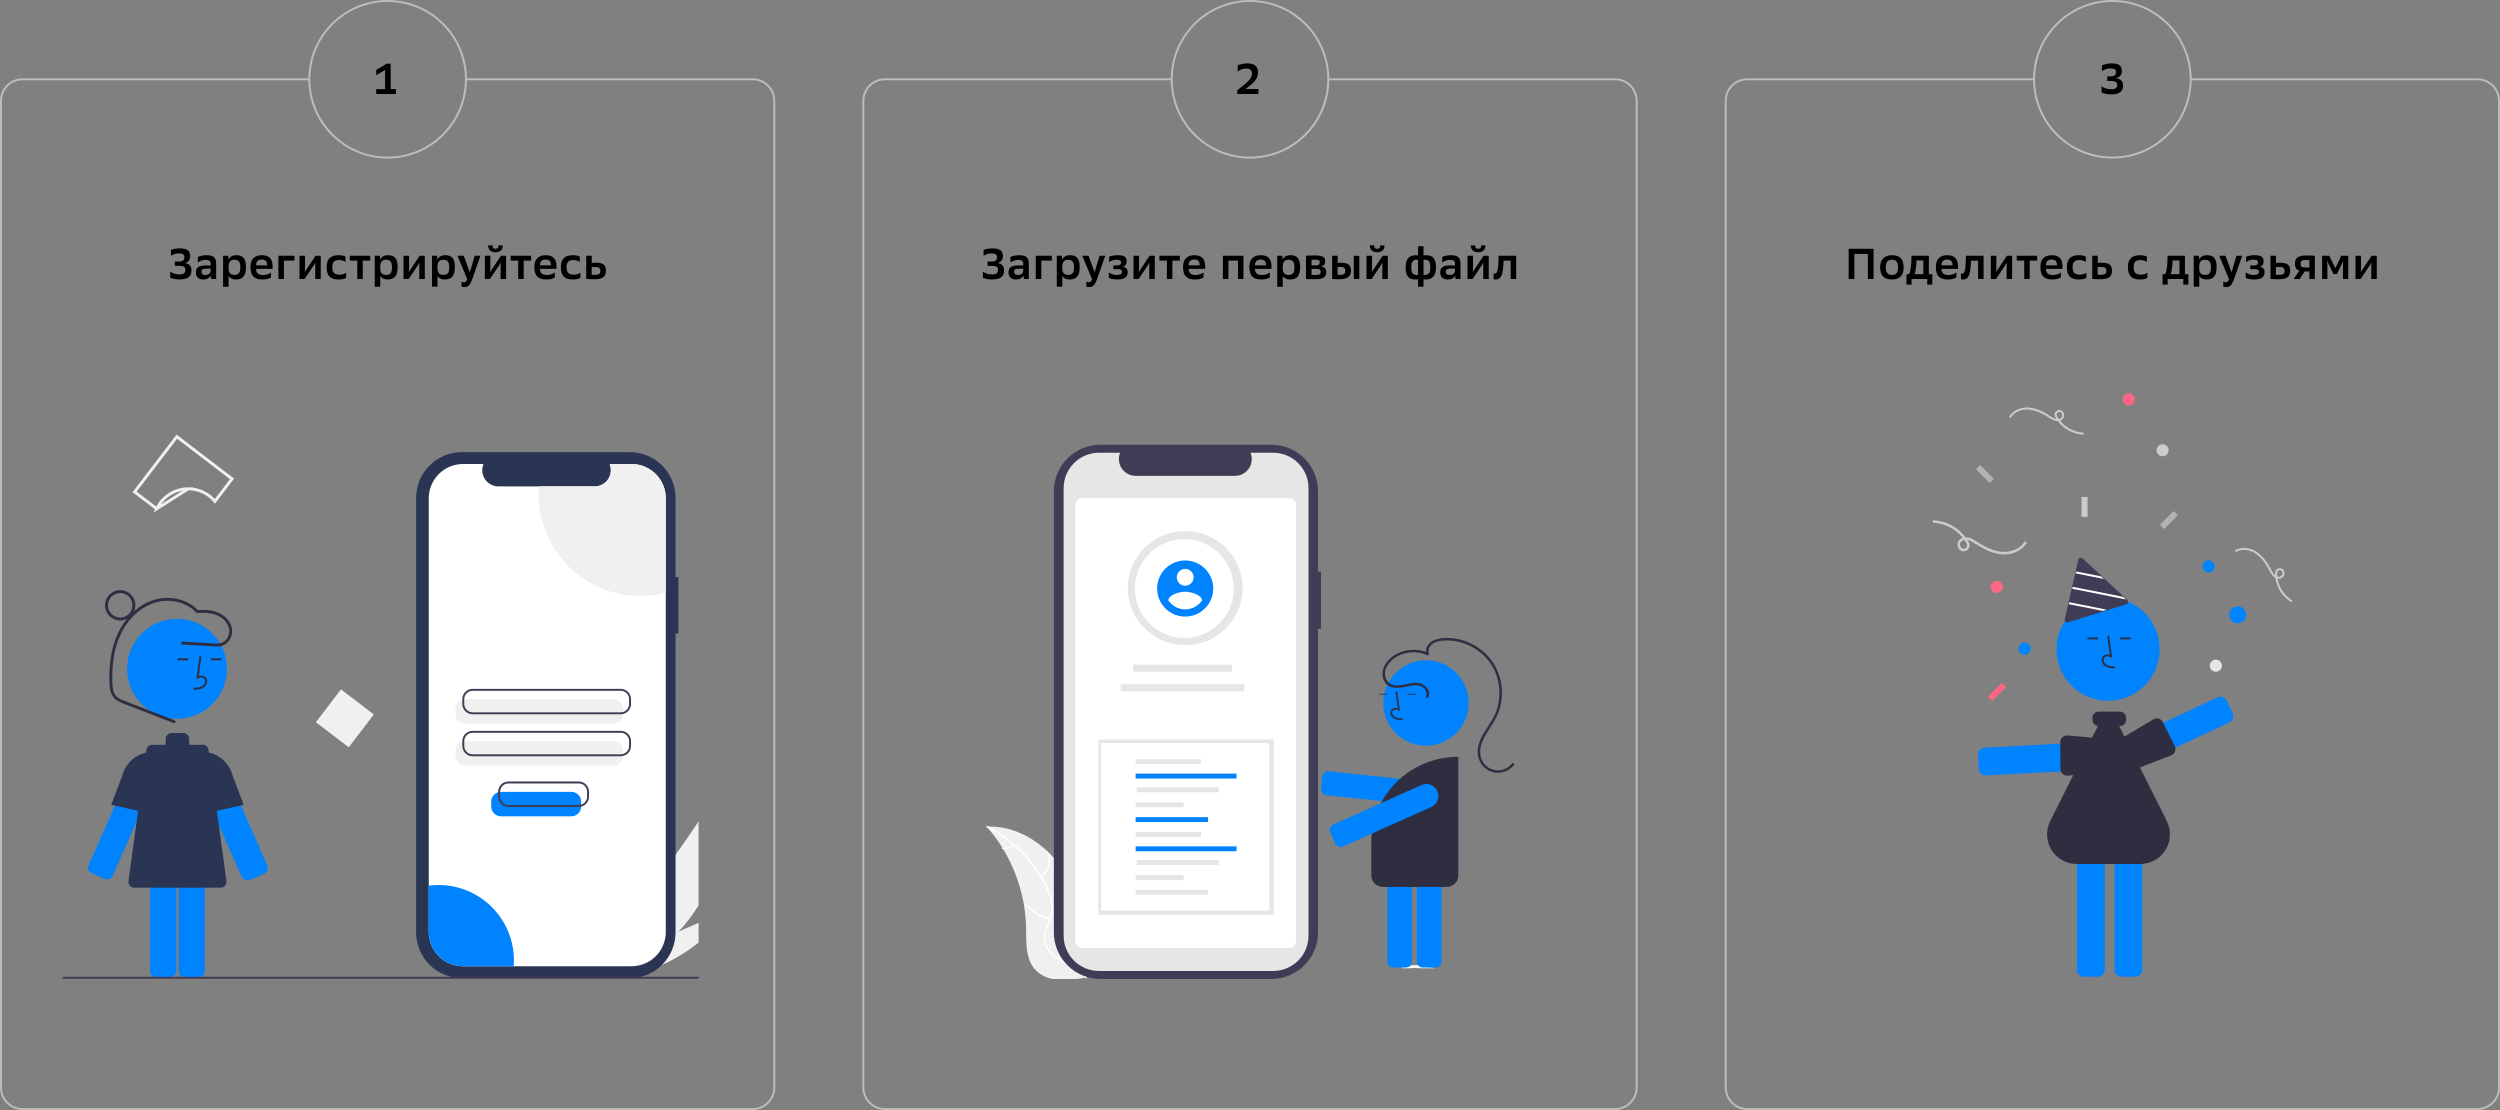 <svg width="2554" height="1134" viewBox="0 0 2554 1134" fill="none" xmlns="http://www.w3.org/2000/svg">
<rect x="0" y="0" width="2554" height="1134" fill="#808080" stroke="none"/>
<path d="M384.339 91.072H393.403V71.492L384.339 76.772V71.448L395.119 65.024H399.123V91.072H404.535V96H384.339V91.072Z" fill="black"/>
<g clip-path="url(#clip0_11391_221141)">
<path d="M693.465 951.448C679.893 965.979 664.341 978.526 647.269 988.718C646.877 988.959 646.479 989.185 646.079 989.419L618.44 964.956C618.731 964.686 619.052 964.384 619.398 964.051C639.992 944.496 742.229 807.771 749.042 774.477C748.572 777.25 755.189 886.027 693.465 951.448Z" fill="#F0F0F0"/>
<path d="M652.601 993.438C652.079 993.563 651.547 993.679 651.014 993.786L630.278 975.433C630.684 975.292 631.157 975.124 631.699 974.938C640.595 971.787 667.093 962.277 693.463 951.446C721.797 939.802 749.996 926.646 756.061 918.219C754.76 920.177 714.686 979.555 652.601 993.438Z" fill="#F0F0F0"/>
<path d="M693.082 589.58H690.129V508.686C690.129 502.538 688.918 496.45 686.565 490.769C684.212 485.089 680.763 479.928 676.416 475.58C672.068 471.233 666.907 467.784 661.227 465.431C655.546 463.078 649.458 461.867 643.31 461.867H471.926C465.777 461.867 459.689 463.078 454.009 465.431C448.328 467.784 443.167 471.233 438.819 475.58C434.472 479.928 431.023 485.089 428.67 490.769C426.317 496.45 425.106 502.538 425.106 508.686V952.475C425.106 958.623 426.317 964.711 428.67 970.392C431.023 976.072 434.472 981.233 438.819 985.581C443.167 989.929 448.328 993.377 454.009 995.73C459.689 998.083 465.777 999.294 471.925 999.294H643.309C649.458 999.294 655.546 998.083 661.226 995.73C666.907 993.377 672.068 989.929 676.416 985.581C680.763 981.234 684.212 976.072 686.565 970.392C688.918 964.712 690.129 958.623 690.129 952.475V647.161H693.082V589.58Z" fill="#293553"/>
<path d="M680.163 509.008V952.15C680.163 956.742 679.258 961.289 677.501 965.531C675.743 969.773 673.167 973.627 669.92 976.873C666.672 980.119 662.817 982.694 658.575 984.45C654.332 986.206 649.785 987.109 645.193 987.107H472.984C468.394 987.107 463.848 986.203 459.607 984.447C455.365 982.69 451.511 980.115 448.265 976.869C445.019 973.623 442.444 969.769 440.688 965.528C438.931 961.287 438.027 956.741 438.027 952.15V509.008C438.027 504.417 438.931 499.871 440.688 495.63C442.444 491.388 445.019 487.535 448.265 484.289C451.511 481.042 455.365 478.468 459.607 476.711C463.848 474.954 468.394 474.05 472.984 474.051H493.883C492.857 476.573 492.467 479.309 492.746 482.018C493.026 484.726 493.966 487.325 495.486 489.584C497.005 491.844 499.057 493.696 501.459 494.977C503.862 496.258 506.543 496.929 509.266 496.93H607.448C610.172 496.933 612.856 496.265 615.261 494.985C617.666 493.705 619.72 491.853 621.24 489.592C622.76 487.331 623.701 484.731 623.978 482.021C624.256 479.31 623.862 476.573 622.832 474.051H645.193C649.785 474.049 654.332 474.952 658.575 476.708C662.817 478.464 666.672 481.039 669.92 484.285C673.167 487.531 675.743 491.385 677.501 495.627C679.258 499.869 680.163 504.416 680.163 509.008V509.008Z" fill="white"/>
<path d="M626.594 739.29H475.228C472.576 739.287 470.034 738.233 468.16 736.358C466.285 734.483 465.231 731.941 465.228 729.29V724.312C465.231 721.661 466.285 719.119 468.16 717.245C470.034 715.37 472.576 714.315 475.228 714.312H626.594C629.245 714.315 631.787 715.37 633.662 717.245C635.537 719.119 636.591 721.661 636.594 724.312V729.29C636.591 731.941 635.537 734.483 633.662 736.358C631.787 738.233 629.245 739.287 626.594 739.29Z" fill="#F0F0F0"/>
<path d="M626.594 782.196H475.228C472.576 782.193 470.034 781.139 468.16 779.264C466.285 777.389 465.231 774.848 465.228 772.196V767.219C465.231 764.568 466.285 762.026 468.16 760.151C470.034 758.276 472.576 757.222 475.228 757.219H626.594C629.245 757.222 631.787 758.276 633.662 760.151C635.537 762.026 636.591 764.568 636.594 767.219V772.196C636.591 774.848 635.537 777.389 633.662 779.264C631.787 781.139 629.245 782.193 626.594 782.196V782.196Z" fill="#F0F0F0"/>
<path d="M634.167 729.692H482.8C480.016 729.689 477.347 728.582 475.379 726.613C473.41 724.645 472.303 721.976 472.3 719.192V714.215C472.303 711.431 473.41 708.762 475.379 706.794C477.347 704.825 480.016 703.718 482.8 703.715H634.167C636.95 703.718 639.619 704.825 641.588 706.794C643.556 708.762 644.663 711.431 644.667 714.215V719.192C644.663 721.976 643.556 724.645 641.588 726.613C639.619 728.582 636.95 729.689 634.167 729.692V729.692ZM482.8 705.715C480.546 705.717 478.386 706.614 476.792 708.207C475.199 709.801 474.302 711.961 474.3 714.215V719.192C474.302 721.446 475.199 723.606 476.792 725.2C478.386 726.794 480.546 727.69 482.8 727.692H634.167C636.42 727.69 638.581 726.794 640.174 725.2C641.768 723.606 642.664 721.446 642.667 719.192V714.215C642.664 711.961 641.768 709.801 640.174 708.207C638.581 706.614 636.42 705.717 634.167 705.715H482.8Z" fill="#3F3D56"/>
<path d="M634.167 772.603H482.8C480.016 772.599 477.347 771.492 475.379 769.524C473.41 767.555 472.303 764.886 472.3 762.103V757.125C472.303 754.341 473.41 751.672 475.379 749.704C477.347 747.735 480.016 746.628 482.8 746.625H634.167C636.95 746.628 639.619 747.735 641.588 749.704C643.556 751.672 644.663 754.341 644.667 757.125V762.103C644.663 764.886 643.556 767.555 641.588 769.524C639.619 771.492 636.95 772.599 634.167 772.603V772.603ZM482.8 748.625C480.546 748.628 478.386 749.524 476.792 751.117C475.199 752.711 474.302 754.871 474.3 757.125V762.103C474.302 764.356 475.199 766.517 476.792 768.11C478.386 769.704 480.546 770.6 482.8 770.603H634.167C636.42 770.6 638.581 769.704 640.174 768.11C641.768 766.517 642.664 764.356 642.667 762.103V757.125C642.664 754.871 641.768 752.711 640.174 751.117C638.581 749.524 636.42 748.628 634.167 748.625H482.8Z" fill="#3F3D56"/>
<path d="M680.163 509.008V605.397C664.847 609.427 648.811 609.889 633.288 606.749C617.765 603.608 603.17 596.949 590.625 587.283C578.08 577.617 567.919 565.202 560.925 550.993C553.931 536.784 550.289 521.16 550.28 505.323C550.28 502.496 550.394 499.698 550.621 496.93H607.448C610.172 496.933 612.855 496.265 615.261 494.985C617.666 493.705 619.72 491.853 621.24 489.592C622.76 487.331 623.701 484.731 623.978 482.021C624.256 479.31 623.862 476.573 622.832 474.051H645.193C649.785 474.049 654.332 474.952 658.575 476.708C662.817 478.464 666.672 481.039 669.92 484.285C673.167 487.531 675.743 491.385 677.501 495.627C679.258 499.869 680.163 504.416 680.163 509.008V509.008Z" fill="#F0F0F0"/>
<path d="M525.041 981.09C525.041 983.122 524.965 985.128 524.801 987.11H472.984C468.394 987.11 463.848 986.206 459.607 984.449C455.365 982.693 451.511 980.118 448.265 976.872C445.019 973.626 442.444 969.772 440.688 965.531C438.931 961.289 438.027 956.744 438.027 952.153V904.753C448.889 903.34 459.927 904.259 470.405 907.448C480.884 910.636 490.562 916.022 498.796 923.245C507.03 930.469 513.629 939.364 518.155 949.338C522.68 959.313 525.028 970.137 525.041 981.09H525.041Z" fill="#0083FF"/>
<path d="M107.121 897.919C108.577 898.559 110.227 898.596 111.71 898.021C113.194 897.446 114.388 896.307 115.032 894.852L161.711 789.058C162.78 786.637 163.106 783.954 162.649 781.347C162.192 778.741 160.973 776.328 159.145 774.415C157.317 772.501 154.963 771.173 152.38 770.597C149.797 770.022 147.101 770.226 144.634 771.182H144.634C141.783 772.271 139.398 774.314 137.884 776.963C137.643 777.382 137.424 777.813 137.229 778.256L90.55 884.05C90.232 884.77 90.059 885.547 90.041 886.335C90.023 887.122 90.16 887.906 90.445 888.641C90.73 889.375 91.156 890.047 91.701 890.617C92.245 891.186 92.896 891.643 93.617 891.961L107.121 897.919Z" fill="#0083FF"/>
<path d="M159.795 832.49L113.623 822.229L125.051 791.997C126.998 784.608 131.529 778.161 137.821 773.826C144.114 769.491 151.752 767.555 159.35 768.369L159.795 768.419L159.795 832.49Z" fill="#293553"/>
<path d="M253.055 899.432C251.697 899.429 250.369 899.034 249.231 898.292C248.093 897.551 247.194 896.496 246.643 895.255L199.964 789.461C198.479 786.095 198.341 782.288 199.578 778.823C200.815 775.358 203.333 772.499 206.614 770.834C209.894 769.169 213.688 768.825 217.215 769.872C220.742 770.919 223.733 773.278 225.573 776.464V776.463C225.832 776.913 226.067 777.377 226.276 777.851L272.955 883.645C273.705 885.344 273.749 887.271 273.077 889.002C272.406 890.733 271.075 892.126 269.377 892.875L255.415 899.035L255.408 899.02C254.653 899.292 253.857 899.431 253.055 899.432V899.432Z" fill="#0083FF"/>
<path d="M188.485 863.102C186.895 863.103 185.369 863.736 184.245 864.861C183.12 865.986 182.487 867.511 182.485 869.102V992.116C182.487 993.706 183.12 995.232 184.245 996.356C185.369 997.481 186.895 998.114 188.485 998.116H203.245C204.836 998.114 206.361 997.481 207.486 996.356C208.61 995.232 209.243 993.706 209.245 992.116V869.102C209.243 867.511 208.61 865.986 207.486 864.861C206.361 863.736 204.836 863.103 203.245 863.102H188.485Z" fill="#0083FF"/>
<path d="M159.293 863.102C157.702 863.103 156.177 863.736 155.052 864.861C153.927 865.986 153.295 867.511 153.293 869.102V992.116C153.295 993.706 153.927 995.232 155.052 996.356C156.177 997.481 157.702 998.114 159.293 998.116H174.053C175.643 998.114 177.169 997.481 178.293 996.356C179.418 995.232 180.051 993.706 180.053 992.116V869.102C180.051 867.511 179.418 865.986 178.293 864.861C177.169 863.736 175.643 863.103 174.053 863.102H159.293Z" fill="#0083FF"/>
<path d="M180.828 734.227C208.995 734.227 231.828 711.393 231.828 683.227C231.828 655.06 208.995 632.227 180.828 632.227C152.662 632.227 129.828 655.06 129.828 683.227C129.828 711.393 152.662 734.227 180.828 734.227Z" fill="#0083FF"/>
<path d="M197.8 704.632C201.106 704.541 205.22 704.426 208.39 702.11C209.334 701.393 210.109 700.477 210.662 699.428C211.215 698.379 211.531 697.222 211.59 696.038C211.647 695.196 211.509 694.352 211.186 693.573C210.864 692.793 210.365 692.099 209.729 691.544C208.074 690.145 205.656 689.817 203.051 690.583L205.75 670.857L203.769 670.586L200.596 693.776L202.25 693.017C204.169 692.137 206.802 691.689 208.438 693.072C208.84 693.433 209.153 693.883 209.353 694.385C209.553 694.887 209.635 695.429 209.591 695.967C209.543 696.849 209.305 697.709 208.894 698.491C208.483 699.272 207.909 699.956 207.21 700.495C204.743 702.297 201.464 702.529 197.744 702.633L197.8 704.632Z" fill="#2F2E41"/>
<path d="M226.321 672.559H215.55V674.559H226.321V672.559Z" fill="#2F2E41"/>
<path d="M192.321 672.559H181.55V674.559H192.321V672.559Z" fill="#2F2E41"/>
<path d="M231.361 900.053L213.005 766.053C212.808 764.616 212.098 763.299 211.005 762.346C209.912 761.392 208.511 760.867 207.06 760.867H193.205C193.263 760.537 193.293 760.202 193.295 759.867V754.867C193.295 753.276 192.663 751.75 191.537 750.625C190.412 749.499 188.886 748.867 187.295 748.867H175.295C173.704 748.867 172.177 749.499 171.052 750.625C169.927 751.75 169.295 753.276 169.295 754.867V759.867C169.297 760.202 169.327 760.537 169.385 760.867H155.529C154.079 760.867 152.678 761.392 151.585 762.346C150.492 763.299 149.781 764.616 149.584 766.053L131.228 900.053C131.112 900.902 131.179 901.765 131.424 902.586C131.67 903.407 132.088 904.166 132.651 904.811C133.215 905.457 133.909 905.974 134.689 906.329C135.469 906.684 136.316 906.867 137.173 906.867H225.417C226.274 906.867 227.12 906.684 227.9 906.329C228.68 905.974 229.375 905.457 229.938 904.811C230.501 904.166 230.92 903.407 231.165 902.586C231.411 901.766 231.478 900.902 231.361 900.053V900.053Z" fill="#293553"/>
<path d="M202.795 832.489V768.418L203.24 768.369C210.847 767.555 218.493 769.498 224.79 773.843C231.087 778.188 235.616 784.648 237.555 792.049L248.967 822.229L202.795 832.489Z" fill="#293553"/>
<path d="M178.259 735.815L142.984 722.123C137.216 719.884 131.415 717.713 125.677 715.397C123.22 714.541 120.956 713.206 119.016 711.471C117.327 709.683 116.176 707.456 115.695 705.044C114.471 699.873 114.693 694.219 114.78 688.941C114.848 683.168 115.323 677.407 116.202 671.701C117.742 660.978 121.36 650.658 126.852 641.32C136.745 625.089 153.789 612.877 173.395 613.851C182.471 614.303 191.6 617.56 198.344 623.765C199.048 624.606 199.837 625.371 200.699 626.048C201.299 626.273 201.951 626.316 202.575 626.174C203.398 626.121 204.221 626.08 205.046 626.052C207.906 625.932 210.771 626.052 213.611 626.412C218.787 626.971 223.692 629.008 227.742 632.279C231.112 635.178 233.854 639.271 234.136 643.819C234.272 645.907 233.927 647.998 233.127 649.931C232.327 651.865 231.094 653.588 229.522 654.97C225.313 658.516 219.309 657.27 214.26 657.002L195.767 656.023L186.396 655.526C184.467 655.424 184.473 658.424 186.396 658.526L211.301 659.846C215.304 660.058 219.428 660.577 223.434 660.337C226.512 660.198 229.45 659.016 231.767 656.985C233.883 655.041 235.459 652.582 236.342 649.848C237.224 647.114 237.384 644.198 236.804 641.384C235.52 635.246 230.952 630.169 225.597 627.149C218.311 623.039 209.609 622.645 201.456 623.253L202.517 623.692C193.295 613.794 179.168 609.615 165.907 611.077C151.904 612.621 139.451 620.433 130.503 631.115C120.526 643.024 115.09 657.874 112.976 673.145C111.876 681.389 111.514 689.715 111.894 698.024C111.878 701.689 112.505 705.327 113.746 708.775C115.162 712.131 117.722 714.876 120.971 716.521C124.696 718.32 128.526 719.893 132.439 721.232L145.436 726.277L170.964 736.185L177.462 738.707C179.263 739.406 180.043 736.507 178.259 735.815Z" fill="#2F2E41"/>
<path d="M122.795 633.867C119.729 633.867 116.733 632.958 114.184 631.255C111.635 629.552 109.648 627.131 108.475 624.299C107.302 621.467 106.995 618.35 107.593 615.343C108.191 612.337 109.667 609.575 111.835 607.407C114.002 605.239 116.764 603.763 119.771 603.165C122.778 602.567 125.894 602.874 128.727 604.047C131.559 605.22 133.98 607.207 135.683 609.756C137.386 612.305 138.295 615.302 138.295 618.367C138.29 622.477 136.656 626.416 133.75 629.322C130.844 632.228 126.904 633.863 122.795 633.867ZM122.795 605.867C120.323 605.867 117.906 606.6 115.85 607.974C113.795 609.347 112.193 611.3 111.246 613.584C110.3 615.868 110.053 618.381 110.535 620.806C111.017 623.231 112.208 625.458 113.956 627.206C115.704 628.954 117.932 630.145 120.356 630.627C122.781 631.109 125.294 630.862 127.578 629.916C129.863 628.97 131.815 627.367 133.188 625.312C134.562 623.256 135.295 620.839 135.295 618.367C135.291 615.053 133.973 611.876 131.63 609.532C129.286 607.189 126.109 605.871 122.795 605.867V605.867Z" fill="#2F2E41"/>
<path d="M381.9 729.925L348.351 704.266L322.691 737.815L356.24 763.474L381.9 729.925Z" fill="#F0F0F0"/>
<path d="M160.151 519.8L137.53 502.499L180.663 446.103L237.059 489.236L219.555 512.123C216.443 508.388 212.591 505.328 208.234 503.139C203.288 500.655 197.829 499.363 192.295 499.367L160.151 519.8ZM160.151 519.8C162.868 514.005 167.108 509.04 172.433 505.445C178.299 501.484 185.216 499.368 192.294 499.367L160.151 519.8Z" stroke="#F0F0F0" stroke-width="3"/>
<path d="M756 999.867H50C49.735 999.867 49.48 999.762 49.293 999.574C49.105 999.387 49 999.132 49 998.867C49 998.602 49.105 998.348 49.293 998.16C49.48 997.973 49.735 997.867 50 997.867H756C756.265 997.867 756.52 997.973 756.707 998.16C756.895 998.348 757 998.602 757 998.867C757 999.132 756.895 999.387 756.707 999.574C756.52 999.762 756.265 999.867 756 999.867Z" fill="#3F3D56"/>
<path d="M583.687 833.938H511.825C509.174 833.935 506.632 832.881 504.757 831.006C502.883 829.132 501.828 826.59 501.825 823.938V818.961C501.828 816.31 502.883 813.768 504.757 811.893C506.632 810.018 509.174 808.964 511.825 808.961H583.687C586.339 808.964 588.88 810.018 590.755 811.893C592.63 813.768 593.684 816.31 593.687 818.961V823.938C593.684 826.59 592.63 829.132 590.755 831.006C588.88 832.881 586.339 833.935 583.687 833.938V833.938Z" fill="#0083FF"/>
<path d="M591.26 824.341H519.397C516.614 824.338 513.945 823.23 511.976 821.262C510.008 819.294 508.901 816.625 508.897 813.841V808.863C508.901 806.079 510.008 803.411 511.976 801.442C513.945 799.474 516.614 798.366 519.397 798.363H591.26C594.044 798.366 596.712 799.474 598.681 801.442C600.649 803.411 601.757 806.079 601.76 808.863V813.841C601.757 816.625 600.649 819.294 598.681 821.262C596.712 823.23 594.044 824.338 591.26 824.341V824.341ZM519.397 800.363C517.144 800.366 514.983 801.262 513.39 802.856C511.796 804.449 510.9 806.61 510.897 808.863V813.841C510.9 816.094 511.796 818.255 513.39 819.848C514.983 821.442 517.144 822.338 519.397 822.341H591.26C593.513 822.338 595.674 821.442 597.267 819.848C598.861 818.255 599.757 816.094 599.76 813.841V808.863C599.757 806.61 598.861 804.449 597.267 802.856C595.674 801.262 593.513 800.366 591.26 800.363H519.397Z" fill="#3F3D56"/>
</g>
<path d="M476 81H769C781.15 81 791 90.85 791 103V1111C791 1123.15 781.15 1133 769 1133H23C10.85 1133 1 1123.15 1 1111V103C1 90.85 10.85 81 23 81H315.5" stroke="#BDBDBD" stroke-width="2"/>
<circle cx="396" cy="81" r="80" stroke="#BDBDBD" stroke-width="2"/>
<path d="M178.669 267.18H182.805C183.89 267.18 184.785 267.077 185.489 266.872C186.193 266.667 186.75 266.388 187.161 266.036C187.601 265.655 187.909 265.2 188.085 264.672C188.261 264.144 188.349 263.557 188.349 262.912C188.349 261.445 187.909 260.404 187.029 259.788C186.178 259.172 184.697 258.864 182.585 258.864C181.059 258.864 179.637 259.084 178.317 259.524C177.026 259.964 175.794 260.565 174.621 261.328V255.256C175.647 254.875 176.894 254.537 178.361 254.244C179.857 253.921 181.631 253.76 183.685 253.76C185.621 253.76 187.263 253.921 188.613 254.244C189.991 254.567 191.091 255.051 191.913 255.696C192.763 256.341 193.379 257.163 193.761 258.16C194.142 259.128 194.333 260.257 194.333 261.548C194.333 263.484 193.878 265.053 192.969 266.256C192.059 267.429 190.695 268.265 188.877 268.764C191.047 269.028 192.705 269.776 193.849 271.008C195.022 272.211 195.609 273.956 195.609 276.244C195.609 277.74 195.389 279.06 194.949 280.204C194.538 281.348 193.849 282.316 192.881 283.108C191.913 283.871 190.651 284.457 189.097 284.868C187.542 285.249 185.635 285.44 183.377 285.44C181.47 285.44 179.71 285.293 178.097 285C176.483 284.677 175.09 284.281 173.917 283.812V277.388C174.826 278.151 176.087 278.84 177.701 279.456C179.314 280.043 181.177 280.336 183.289 280.336C185.635 280.336 187.234 279.94 188.085 279.148C188.965 278.327 189.405 277.153 189.405 275.628C189.405 274.191 188.935 273.164 187.997 272.548C187.087 271.932 185.459 271.624 183.113 271.624H178.669V267.18ZM215.511 281.612C215.247 282.111 214.88 282.595 214.411 283.064C213.971 283.504 213.428 283.915 212.783 284.296C212.167 284.677 211.448 284.971 210.627 285.176C209.806 285.411 208.896 285.528 207.899 285.528C205.259 285.528 203.294 284.883 202.003 283.592C200.742 282.272 200.111 280.512 200.111 278.312C200.111 277.021 200.302 275.921 200.683 275.012C201.064 274.103 201.666 273.369 202.487 272.812C203.308 272.225 204.35 271.815 205.611 271.58C206.902 271.316 208.427 271.184 210.187 271.184H215.203V269.512C215.203 268.016 214.792 266.975 213.971 266.388C213.179 265.772 211.815 265.464 209.879 265.464C209.116 265.464 208.368 265.552 207.635 265.728C206.902 265.875 206.198 266.08 205.523 266.344C204.848 266.579 204.218 266.857 203.631 267.18C203.044 267.503 202.546 267.84 202.135 268.192V262.516C203.132 262.017 204.423 261.592 206.007 261.24C207.591 260.888 209.175 260.712 210.759 260.712C212.578 260.712 214.118 260.859 215.379 261.152C216.67 261.445 217.711 261.944 218.503 262.648C219.324 263.323 219.911 264.217 220.263 265.332C220.644 266.417 220.835 267.752 220.835 269.336V285H215.731L215.511 281.612ZM205.831 277.608C205.831 278.605 206.11 279.412 206.667 280.028C207.254 280.615 208.266 280.908 209.703 280.908C211.639 280.908 213.032 280.453 213.883 279.544C214.763 278.635 215.203 277.476 215.203 276.068V274.484H210.803C208.896 274.484 207.591 274.719 206.887 275.188C206.183 275.628 205.831 276.435 205.831 277.608ZM227.906 261.24H233.186L233.406 265.156C234.081 263.777 235.078 262.692 236.398 261.9C237.718 261.108 239.478 260.712 241.678 260.712C244.993 260.712 247.413 261.665 248.938 263.572C250.493 265.449 251.27 268.515 251.27 272.768C251.27 277.197 250.449 280.439 248.806 282.492C247.163 284.516 244.582 285.528 241.062 285.528C240.006 285.528 239.067 285.425 238.246 285.22C237.454 285.015 236.75 284.751 236.134 284.428C235.547 284.076 235.034 283.695 234.594 283.284C234.183 282.844 233.831 282.404 233.538 281.964V292.92H227.906V261.24ZM233.538 274.66C233.538 276.596 234.022 278.121 234.99 279.236C235.987 280.321 237.498 280.864 239.522 280.864C241.751 280.864 243.306 280.248 244.186 279.016C245.066 277.784 245.506 275.745 245.506 272.9C245.506 270.172 245.007 268.236 244.01 267.092C243.042 265.948 241.546 265.376 239.522 265.376C237.439 265.376 235.914 265.963 234.946 267.136C234.007 268.309 233.538 269.805 233.538 271.624V274.66ZM261.566 274.704C261.624 276.845 262.24 278.429 263.414 279.456C264.616 280.453 266.406 280.952 268.782 280.952C270.424 280.952 271.95 280.703 273.358 280.204C274.795 279.676 275.954 279.06 276.834 278.356V283.416C276.247 283.885 275.191 284.355 273.666 284.824C272.17 285.293 270.336 285.528 268.166 285.528C263.883 285.528 260.759 284.516 258.794 282.492C256.858 280.439 255.89 277.197 255.89 272.768C255.89 268.779 256.887 265.772 258.882 263.748C260.906 261.724 263.795 260.712 267.55 260.712C269.574 260.712 271.29 260.991 272.698 261.548C274.106 262.076 275.235 262.839 276.086 263.836C276.936 264.833 277.552 266.036 277.934 267.444C278.315 268.823 278.506 270.363 278.506 272.064V274.704H261.566ZM267.462 265.156C263.619 265.156 261.654 267.121 261.566 271.052H272.918C272.918 269.116 272.492 267.649 271.642 266.652C270.82 265.655 269.427 265.156 267.462 265.156ZM284.411 261.24H300.823V266.256H290.043V285H284.411V261.24ZM305.938 261.24H311.57V272.24C311.57 273.355 311.541 274.411 311.482 275.408C311.424 276.376 311.365 277.153 311.306 277.74L311.482 277.784C311.952 276.992 312.406 276.244 312.846 275.54C313.316 274.836 313.814 274.103 314.342 273.34L322.438 261.24H327.674V285H322.042V275.144C322.042 273.824 322.057 272.563 322.086 271.36C322.145 270.157 322.204 269.175 322.262 268.412L322.174 268.368C321.822 269.013 321.397 269.732 320.898 270.524C320.429 271.316 319.916 272.093 319.358 272.856L311.174 285H305.938V261.24ZM352.979 267.62C352.216 267.063 351.278 266.593 350.163 266.212C349.078 265.831 347.787 265.64 346.291 265.64C345.206 265.64 344.238 265.772 343.387 266.036C342.536 266.271 341.818 266.681 341.231 267.268C340.674 267.825 340.234 268.573 339.911 269.512C339.618 270.451 339.471 271.609 339.471 272.988C339.471 275.745 340.072 277.711 341.275 278.884C342.507 280.028 344.428 280.6 347.039 280.6C348.33 280.6 349.547 280.424 350.691 280.072C351.864 279.691 352.818 279.207 353.551 278.62V283.9C352.876 284.311 351.923 284.677 350.691 285C349.459 285.352 347.919 285.528 346.071 285.528C343.988 285.528 342.17 285.308 340.615 284.868C339.06 284.399 337.77 283.665 336.743 282.668C335.716 281.641 334.939 280.321 334.411 278.708C333.912 277.095 333.663 275.129 333.663 272.812C333.663 268.735 334.66 265.699 336.655 263.704C338.679 261.709 341.803 260.712 346.027 260.712C347.816 260.712 349.239 260.859 350.295 261.152C351.38 261.416 352.275 261.709 352.979 262.032V267.62ZM365.008 266.256H357.352V261.24H378.208V266.256H370.596V285H365.008V266.256ZM382.851 261.24H388.131L388.351 265.156C389.026 263.777 390.023 262.692 391.343 261.9C392.663 261.108 394.423 260.712 396.623 260.712C399.938 260.712 402.358 261.665 403.883 263.572C405.438 265.449 406.215 268.515 406.215 272.768C406.215 277.197 405.394 280.439 403.751 282.492C402.109 284.516 399.527 285.528 396.007 285.528C394.951 285.528 394.013 285.425 393.191 285.22C392.399 285.015 391.695 284.751 391.079 284.428C390.493 284.076 389.979 283.695 389.539 283.284C389.129 282.844 388.777 282.404 388.483 281.964V292.92H382.851V261.24ZM388.483 274.66C388.483 276.596 388.967 278.121 389.935 279.236C390.933 280.321 392.443 280.864 394.467 280.864C396.697 280.864 398.251 280.248 399.131 279.016C400.011 277.784 400.451 275.745 400.451 272.9C400.451 270.172 399.953 268.236 398.955 267.092C397.987 265.948 396.491 265.376 394.467 265.376C392.385 265.376 390.859 265.963 389.891 267.136C388.953 268.309 388.483 269.805 388.483 271.624V274.66ZM412.243 261.24H417.875V272.24C417.875 273.355 417.846 274.411 417.787 275.408C417.728 276.376 417.67 277.153 417.611 277.74L417.787 277.784C418.256 276.992 418.711 276.244 419.151 275.54C419.62 274.836 420.119 274.103 420.647 273.34L428.743 261.24H433.979V285H428.347V275.144C428.347 273.824 428.362 272.563 428.391 271.36C428.45 270.157 428.508 269.175 428.567 268.412L428.479 268.368C428.127 269.013 427.702 269.732 427.203 270.524C426.734 271.316 426.22 272.093 425.663 272.856L417.479 285H412.243V261.24ZM441.332 261.24H446.612L446.832 265.156C447.506 263.777 448.504 262.692 449.824 261.9C451.144 261.108 452.904 260.712 455.104 260.712C458.418 260.712 460.838 261.665 462.364 263.572C463.918 265.449 464.696 268.515 464.696 272.768C464.696 277.197 463.874 280.439 462.232 282.492C460.589 284.516 458.008 285.528 454.488 285.528C453.432 285.528 452.493 285.425 451.672 285.22C450.88 285.015 450.176 284.751 449.56 284.428C448.973 284.076 448.46 283.695 448.02 283.284C447.609 282.844 447.257 282.404 446.964 281.964V292.92H441.332V261.24ZM446.964 274.66C446.964 276.596 447.448 278.121 448.416 279.236C449.413 280.321 450.924 280.864 452.948 280.864C455.177 280.864 456.732 280.248 457.612 279.016C458.492 277.784 458.932 275.745 458.932 272.9C458.932 270.172 458.433 268.236 457.436 267.092C456.468 265.948 454.972 265.376 452.948 265.376C450.865 265.376 449.34 265.963 448.372 267.136C447.433 268.309 446.964 269.805 446.964 271.624V274.66ZM474.083 288.388C474.435 288.388 474.757 288.344 475.051 288.256C475.344 288.197 475.623 288.051 475.887 287.816C476.151 287.581 476.385 287.244 476.591 286.804C476.825 286.364 477.06 285.792 477.295 285.088L467.351 261.24H473.731L479.979 278.136L485.039 261.24H490.847L482.795 284.296C482.091 286.291 481.416 287.875 480.771 289.048C480.155 290.221 479.509 291.116 478.835 291.732C478.189 292.377 477.515 292.788 476.811 292.964C476.107 293.169 475.359 293.272 474.567 293.272C473.98 293.272 473.408 293.228 472.851 293.14C472.293 293.081 471.839 292.964 471.487 292.788L471.531 287.684C471.883 287.889 472.279 288.051 472.719 288.168C473.159 288.315 473.613 288.388 474.083 288.388ZM495.301 261.24H500.933V272.24C500.933 273.355 500.904 274.411 500.845 275.408C500.787 276.376 500.728 277.153 500.669 277.74L500.845 277.784C501.315 276.992 501.769 276.244 502.209 275.54C502.679 274.836 503.177 274.103 503.705 273.34L511.801 261.24H517.037V285H511.405V275.144C511.405 273.824 511.42 272.563 511.449 271.36C511.508 270.157 511.567 269.175 511.625 268.412L511.537 268.368C511.185 269.013 510.76 269.732 510.261 270.524C509.792 271.316 509.279 272.093 508.721 272.856L500.537 285H495.301V261.24ZM503.177 250.68C503.177 252 503.441 252.924 503.969 253.452C504.497 253.951 505.231 254.2 506.169 254.2C507.196 254.2 507.973 253.951 508.501 253.452C509.059 252.924 509.337 252 509.337 250.68H513.649C513.649 251.912 513.459 252.983 513.077 253.892C512.696 254.772 512.168 255.505 511.493 256.092C510.848 256.649 510.056 257.06 509.117 257.324C508.208 257.588 507.225 257.72 506.169 257.72C505.143 257.72 504.175 257.588 503.265 257.324C502.356 257.06 501.564 256.649 500.889 256.092C500.215 255.505 499.672 254.772 499.261 253.892C498.88 252.983 498.689 251.912 498.689 250.68H503.177ZM529.406 266.256H521.75V261.24H542.606V266.256H534.994V285H529.406V266.256ZM551.562 274.704C551.62 276.845 552.236 278.429 553.41 279.456C554.612 280.453 556.402 280.952 558.778 280.952C560.42 280.952 561.946 280.703 563.354 280.204C564.791 279.676 565.95 279.06 566.83 278.356V283.416C566.243 283.885 565.187 284.355 563.662 284.824C562.166 285.293 560.332 285.528 558.162 285.528C553.879 285.528 550.755 284.516 548.79 282.492C546.854 280.439 545.886 277.197 545.886 272.768C545.886 268.779 546.883 265.772 548.878 263.748C550.902 261.724 553.791 260.712 557.546 260.712C559.57 260.712 561.286 260.991 562.694 261.548C564.102 262.076 565.231 262.839 566.082 263.836C566.932 264.833 567.548 266.036 567.93 267.444C568.311 268.823 568.502 270.363 568.502 272.064V274.704H551.562ZM557.458 265.156C553.615 265.156 551.65 267.121 551.562 271.052H562.914C562.914 269.116 562.488 267.649 561.638 266.652C560.816 265.655 559.423 265.156 557.458 265.156ZM592.315 267.62C591.552 267.063 590.614 266.593 589.499 266.212C588.414 265.831 587.123 265.64 585.627 265.64C584.542 265.64 583.574 265.772 582.723 266.036C581.872 266.271 581.154 266.681 580.567 267.268C580.01 267.825 579.57 268.573 579.247 269.512C578.954 270.451 578.807 271.609 578.807 272.988C578.807 275.745 579.408 277.711 580.611 278.884C581.843 280.028 583.764 280.6 586.375 280.6C587.666 280.6 588.883 280.424 590.027 280.072C591.2 279.691 592.154 279.207 592.887 278.62V283.9C592.212 284.311 591.259 284.677 590.027 285C588.795 285.352 587.255 285.528 585.407 285.528C583.324 285.528 581.506 285.308 579.951 284.868C578.396 284.399 577.106 283.665 576.079 282.668C575.052 281.641 574.275 280.321 573.747 278.708C573.248 277.095 572.999 275.129 572.999 272.812C572.999 268.735 573.996 265.699 575.991 263.704C578.015 261.709 581.139 260.712 585.363 260.712C587.152 260.712 588.575 260.859 589.631 261.152C590.716 261.416 591.611 261.709 592.315 262.032V267.62ZM598.899 261.24H604.531V268.588C605.235 268.529 605.895 268.485 606.511 268.456C607.127 268.427 607.86 268.412 608.711 268.412C610.588 268.412 612.187 268.559 613.507 268.852C614.827 269.145 615.898 269.629 616.719 270.304C617.54 270.949 618.127 271.785 618.479 272.812C618.86 273.839 619.051 275.085 619.051 276.552C619.051 278.019 618.846 279.295 618.435 280.38C618.054 281.465 617.394 282.375 616.455 283.108C615.516 283.841 614.284 284.384 612.759 284.736C611.234 285.088 609.356 285.264 607.127 285.264C603.93 285.264 601.187 285.176 598.899 285V261.24ZM604.443 280.644C604.942 280.703 605.426 280.747 605.895 280.776C606.364 280.776 606.995 280.776 607.787 280.776C608.843 280.776 609.723 280.703 610.427 280.556C611.16 280.409 611.732 280.175 612.143 279.852C612.554 279.5 612.847 279.075 613.023 278.576C613.199 278.048 613.287 277.403 613.287 276.64C613.287 275.936 613.199 275.335 613.023 274.836C612.847 274.337 612.524 273.927 612.055 273.604C611.615 273.281 610.999 273.047 610.207 272.9C609.415 272.753 608.403 272.68 607.171 272.68C606.76 272.68 606.335 272.695 605.895 272.724C605.484 272.753 605 272.797 604.443 272.856V280.644Z" fill="black"/>
<path d="M1357 81H1650C1662.15 81 1672 90.85 1672 103V1111C1672 1123.15 1662.15 1133 1650 1133H904C891.85 1133 882 1123.15 882 1111V103C882 90.85 891.85 81 904 81H1196.5" stroke="#BDBDBD" stroke-width="2"/>
<circle cx="1277" cy="81" r="80" stroke="#BDBDBD" stroke-width="2"/>
<path d="M1263.89 92.304C1266.23 90.368 1268.35 88.667 1270.22 87.2C1272.1 85.704 1273.68 84.325 1274.97 83.064C1276.29 81.773 1277.29 80.512 1277.97 79.28C1278.67 78.048 1279.02 76.728 1279.02 75.32C1279.02 73.472 1278.54 72.137 1277.57 71.316C1276.63 70.465 1275.11 70.04 1272.99 70.04C1271.26 70.04 1269.69 70.319 1268.29 70.876C1266.91 71.433 1265.62 72.152 1264.41 73.032V66.74C1265.65 66.153 1267.07 65.684 1268.68 65.332C1270.33 64.951 1272.16 64.76 1274.18 64.76C1276.24 64.76 1277.95 64.98 1279.33 65.42C1280.74 65.86 1281.87 66.476 1282.72 67.268C1283.6 68.06 1284.21 69.028 1284.57 70.172C1284.95 71.287 1285.14 72.533 1285.14 73.912C1285.14 75.613 1284.87 77.168 1284.35 78.576C1283.85 79.955 1283.07 81.289 1282.01 82.58C1280.96 83.871 1279.64 85.191 1278.05 86.54C1276.47 87.86 1274.61 89.312 1272.47 90.896H1285.62V96H1263.89V92.304Z" fill="black"/>
<path d="M1007.99 844.471C1008.39 844.929 1008.79 845.386 1009.19 845.849L1009.19 845.855C1014.63 852.155 1019.57 858.886 1023.95 865.982C1024.29 866.532 1024.63 867.088 1024.96 867.644C1035.29 884.816 1042.38 903.774 1045.86 923.558C1045.87 923.593 1045.88 923.622 1045.88 923.656C1046.66 928.096 1047.25 932.565 1047.65 937.063C1047.96 940.554 1048.15 944.054 1048.23 947.564C1048.55 962.256 1047.39 978.627 1056.84 989.788C1060.39 993.979 1065.12 996.908 1070.28 998.755C1071.84 999.309 1073.43 999.769 1075.04 1000.13H1100.31C1100.65 1000.09 1100.99 1000.03 1101.34 999.982C1103.47 999.663 1105.59 999.31 1107.71 998.957L1107.83 998.94L1108.13 999.038L1109.97 999.646C1109.97 999.588 1109.98 999.53 1109.98 999.472C1109.98 999.368 1109.99 999.258 1109.99 999.154C1110 999.021 1110 998.888 1110.01 998.755C1110.01 998.621 1110.02 998.494 1110.02 998.361C1110.03 998.141 1110.04 997.915 1110.04 997.689C1111.27 963.292 1107.79 927.709 1091.49 897.531C1085.96 887.32 1078.87 878.051 1070.5 870.064C1053.83 854.196 1032.33 843.892 1009.73 844.413C1009.15 844.425 1008.57 844.442 1007.99 844.471Z" fill="#F0F0F0"/>
<path d="M1007.92 845.204C1033.28 858.096 1054.74 879.261 1067.69 904.843C1070.49 910.374 1072.86 916.231 1073.83 922.396C1074.8 928.565 1073.95 934.406 1071.77 940.211C1069.78 945.517 1067.13 950.713 1066.45 956.416C1065.73 962.428 1067.83 968.097 1071.7 972.636C1076.44 978.188 1082.86 981.69 1089.26 984.893C1096.37 988.45 1103.81 992.031 1108.78 998.525C1109.38 999.312 1110.55 998.322 1109.95 997.536C1101.31 986.238 1086.23 983.879 1075.9 974.72C1071.08 970.445 1067.5 964.677 1067.85 957.997C1068.15 952.156 1070.87 946.797 1072.94 941.441C1075.1 935.818 1076.23 930.145 1075.59 924.098C1074.94 917.913 1072.79 911.95 1070.15 906.371C1064.05 893.766 1056.03 882.208 1046.37 872.121C1035.42 860.547 1022.59 850.952 1008.44 843.752C1007.56 843.306 1007.05 844.762 1007.92 845.204L1007.92 845.204Z" fill="white"/>
<path d="M1063.91 896.304C1067.88 893.474 1070.73 889.311 1071.94 884.556C1073.16 879.801 1072.66 874.766 1070.54 870.348C1070.11 869.455 1068.71 870.092 1069.15 870.986C1071.13 875.096 1071.59 879.787 1070.45 884.212C1069.32 888.637 1066.65 892.505 1062.94 895.117C1062.13 895.686 1063.11 896.869 1063.91 896.304H1063.91Z" fill="white"/>
<path d="M1073.13 937.652C1063.33 936.029 1054.49 930.733 1048.38 922.818C1047.78 922.034 1046.61 923.023 1047.21 923.807C1053.58 932.031 1062.79 937.524 1072.99 939.19C1073.96 939.348 1074.09 937.809 1073.13 937.652V937.652Z" fill="white"/>
<path d="M1034.63 862.431C1033.32 863.85 1031.69 864.917 1029.87 865.537C1028.05 866.157 1026.1 866.31 1024.21 865.984C1023.24 865.813 1023.11 867.352 1024.07 867.522C1026.17 867.873 1028.31 867.7 1030.32 867.02C1032.33 866.339 1034.15 865.171 1035.61 863.618C1035.76 863.483 1035.86 863.295 1035.87 863.093C1035.89 862.891 1035.83 862.69 1035.71 862.53C1035.58 862.374 1035.39 862.276 1035.19 862.257C1034.99 862.239 1034.79 862.301 1034.63 862.431V862.431Z" fill="white"/>
<path d="M1349.51 584.026H1346.51V501.87C1346.51 489.259 1341.48 477.165 1332.54 468.247C1323.6 459.33 1311.47 454.32 1298.82 454.32H1124.29C1111.64 454.32 1099.51 459.33 1090.57 468.247C1081.63 477.165 1076.61 489.259 1076.61 501.87V952.582C1076.61 965.193 1081.63 977.287 1090.57 986.204C1099.51 995.122 1111.64 1000.13 1124.29 1000.13H1298.83C1311.47 1000.13 1323.6 995.122 1332.54 986.204C1341.49 977.287 1346.51 965.193 1346.51 952.582V642.505H1349.51V584.026Z" fill="#3F3D56"/>
<path d="M1336.78 498.585V955.87C1336.78 965.436 1332.97 974.609 1326.2 981.374C1319.43 988.139 1310.25 991.941 1300.67 991.945H1122.75C1113.16 991.945 1103.98 988.145 1097.2 981.379C1090.42 974.613 1086.62 965.436 1086.61 955.866V498.585C1086.62 489.016 1090.43 479.84 1097.2 473.075C1103.98 466.31 1113.17 462.51 1122.75 462.511H1144.33C1143.27 465.114 1142.87 467.937 1143.15 470.733C1143.44 473.528 1144.41 476.209 1145.98 478.542C1147.55 480.874 1149.67 482.786 1152.15 484.109C1154.63 485.432 1157.4 486.125 1160.22 486.129H1261.65C1264.47 486.125 1267.24 485.431 1269.72 484.108C1272.2 482.784 1274.32 480.872 1275.89 478.54C1277.46 476.207 1278.43 473.525 1278.72 470.73C1279 467.934 1278.6 465.111 1277.54 462.508H1300.66C1310.24 462.51 1319.42 466.31 1326.19 473.073C1332.96 479.836 1336.77 489.009 1336.77 498.574L1336.78 498.585Z" fill="#E6E6E6"/>
<path d="M1317.22 968.293H1105.26C1103.45 968.291 1101.72 967.571 1100.44 966.292C1099.16 965.012 1098.44 963.277 1098.44 961.467V515.729C1098.44 513.919 1099.16 512.184 1100.44 510.904C1101.72 509.624 1103.45 508.904 1105.26 508.902H1317.22C1319.03 508.904 1320.76 509.624 1322.04 510.904C1323.32 512.184 1324.04 513.919 1324.04 515.729V961.467C1324.04 963.277 1323.32 965.012 1322.04 966.292C1320.76 967.571 1319.03 968.291 1317.22 968.293V968.293Z" fill="white"/>
<path d="M1210.79 659.002C1243.19 659.002 1269.46 632.936 1269.46 600.782C1269.46 568.628 1243.19 542.562 1210.79 542.562C1178.38 542.562 1152.11 568.628 1152.11 600.782C1152.11 632.936 1178.38 659.002 1210.79 659.002Z" fill="#E6E6E6"/>
<path d="M1209.88 651.725C1237.76 651.725 1260.36 629.121 1260.36 601.238C1260.36 573.354 1237.76 550.75 1209.88 550.75C1181.99 550.75 1159.39 573.354 1159.39 601.238C1159.39 629.121 1181.99 651.725 1209.88 651.725Z" fill="white"/>
<path d="M1210.79 572.582C1205.12 572.582 1199.58 574.263 1194.87 577.411C1190.15 580.56 1186.48 585.035 1184.31 590.271C1182.14 595.507 1181.58 601.269 1182.68 606.827C1183.79 612.386 1186.52 617.492 1190.52 621.499C1194.53 625.507 1199.64 628.236 1205.2 629.342C1210.75 630.447 1216.52 629.88 1221.75 627.711C1226.99 625.542 1231.46 621.869 1234.61 617.157C1237.76 612.445 1239.44 606.905 1239.44 601.237C1239.44 593.637 1236.42 586.349 1231.05 580.975C1225.67 575.601 1218.39 572.582 1210.79 572.582V572.582ZM1210.79 581.179C1212.49 581.179 1214.15 581.683 1215.56 582.628C1216.98 583.572 1218.08 584.915 1218.73 586.486C1219.38 588.056 1219.55 589.785 1219.22 591.453C1218.89 593.12 1218.07 594.652 1216.86 595.854C1215.66 597.056 1214.13 597.875 1212.46 598.207C1210.8 598.539 1209.07 598.368 1207.5 597.718C1205.93 597.067 1204.58 595.965 1203.64 594.551C1202.69 593.138 1202.19 591.476 1202.19 589.775C1202.19 588.646 1202.41 587.529 1202.84 586.486C1203.28 585.443 1203.91 584.495 1204.71 583.697C1205.51 582.898 1206.45 582.265 1207.5 581.833C1208.54 581.401 1209.66 581.179 1210.79 581.179V581.179ZM1210.79 622.563C1207.39 622.548 1204.05 621.704 1201.05 620.105C1198.06 618.506 1195.5 616.2 1193.59 613.388C1193.73 607.657 1205.05 604.502 1210.79 604.502C1216.52 604.502 1227.84 607.657 1227.98 613.388C1226.07 616.199 1223.51 618.503 1220.52 620.102C1217.52 621.701 1214.18 622.547 1210.79 622.565V622.563Z" fill="#0083FF"/>
<path d="M1258.54 679.016H1157.57V686.293H1258.54V679.016Z" fill="#E6E6E6"/>
<path d="M1271.28 699.027H1144.83V706.305H1271.28V699.027Z" fill="#E6E6E6"/>
<path d="M1301.3 755.426H1122.09V934.634H1301.3V755.426Z" fill="#E6E6E6"/>
<path d="M1296.75 759.066H1124.82V930.087H1296.75V759.066Z" fill="white"/>
<path d="M1226.91 775.602H1160.15V780.619H1226.91V775.602Z" fill="#E6E6E6"/>
<path d="M1263.23 790.332H1160.15V795.349H1263.23V790.332Z" fill="#0083FF"/>
<path d="M1245.23 804.359H1161.22V809.377H1245.23V804.359Z" fill="#E6E6E6"/>
<path d="M1209.19 819.754H1160.15V824.771H1209.19V819.754Z" fill="#E6E6E6"/>
<path d="M1234.17 834.789H1160.15V839.807H1234.17V834.789Z" fill="#0083FF"/>
<path d="M1226.91 849.914H1160.15V854.932H1226.91V849.914Z" fill="#E6E6E6"/>
<path d="M1263.23 864.645H1160.15V869.662H1263.23V864.645Z" fill="#0083FF"/>
<path d="M1245.23 878.672H1161.22V883.689H1245.23V878.672Z" fill="#E6E6E6"/>
<path d="M1209.19 894.066H1160.15V899.084H1209.19V894.066Z" fill="#E6E6E6"/>
<path d="M1234.17 909.098H1160.15V914.115H1234.17V909.098Z" fill="#E6E6E6"/>
<path d="M1453.45 986.582C1457.69 987.196 1461.92 988.183 1466.16 989.192H1450.69C1449.04 989.017 1447.39 988.907 1445.74 988.907C1443.97 988.871 1442.2 988.966 1440.44 989.192H1431.91C1431.91 989.203 1431.9 989.203 1431.9 989.214V989.192C1431.92 988.964 1431.99 988.748 1432.09 988.562C1432.2 988.376 1432.33 988.227 1432.49 988.128C1432.57 988.075 1432.64 988.034 1432.72 988.008C1432.79 987.986 1432.85 987.964 1432.92 987.942C1433.84 987.624 1434.75 987.35 1435.66 987.119C1435.88 987.065 1436.08 987.01 1436.29 986.966C1436.91 986.812 1437.52 986.692 1438.12 986.582C1443.21 985.743 1448.36 985.743 1453.45 986.582V986.582Z" fill="white"/>
<path d="M1454.68 822.917C1454.24 822.917 1453.79 822.893 1453.35 822.846L1354.87 812.348C1354.09 812.265 1353.33 812.028 1352.64 811.652C1351.95 811.276 1351.34 810.767 1350.84 810.156C1350.35 809.544 1349.98 808.841 1349.76 808.087C1349.53 807.333 1349.46 806.543 1349.55 805.761L1350.93 792.787L1350.95 792.789C1351.22 791.3 1352.04 789.968 1353.26 789.061C1354.47 788.153 1355.98 787.737 1357.49 787.896L1455.97 798.394C1459.1 798.729 1461.99 800.249 1464.03 802.643C1466.07 805.037 1467.12 808.122 1466.96 811.263C1466.79 814.404 1465.43 817.363 1463.15 819.531C1460.86 821.699 1457.83 822.911 1454.68 822.917L1454.68 822.917Z" fill="#0083FF"/>
<path d="M1466.53 988.401H1453.55C1451.92 988.399 1450.36 987.766 1449.2 986.642C1448.05 985.518 1447.4 983.993 1447.4 982.403V877.009C1447.4 875.419 1448.05 873.895 1449.2 872.77C1450.36 871.646 1451.92 871.014 1453.55 871.012H1466.53C1468.16 871.014 1469.73 871.646 1470.88 872.77C1472.03 873.895 1472.68 875.419 1472.69 877.009V982.403C1472.68 983.993 1472.03 985.518 1470.88 986.642C1469.73 987.766 1468.16 988.399 1466.53 988.401V988.401Z" fill="#0083FF"/>
<path d="M1436.35 988.401H1423.37C1421.74 988.399 1420.18 987.766 1419.02 986.642C1417.87 985.518 1417.22 983.993 1417.22 982.403V877.009C1417.22 875.419 1417.87 873.895 1419.02 872.77C1420.18 871.646 1421.74 871.014 1423.37 871.012H1436.35C1437.98 871.014 1439.55 871.646 1440.7 872.77C1441.85 873.895 1442.5 875.419 1442.5 877.009V982.403C1442.5 983.993 1441.85 985.518 1440.7 986.642C1439.55 987.766 1437.98 988.399 1436.35 988.401V988.401Z" fill="#0083FF"/>
<path d="M1456.78 761.773C1480.88 761.773 1500.42 742.247 1500.42 718.16C1500.42 694.073 1480.88 674.547 1456.78 674.547C1432.68 674.547 1413.14 694.073 1413.14 718.16C1413.14 742.247 1432.68 761.773 1456.78 761.773Z" fill="#0083FF"/>
<path d="M1432.67 735.691C1429.75 735.612 1426.11 735.513 1423.32 733.517C1422.48 732.898 1421.8 732.109 1421.31 731.205C1420.82 730.301 1420.54 729.303 1420.49 728.282C1420.44 727.557 1420.56 726.83 1420.85 726.158C1421.13 725.486 1421.57 724.888 1422.13 724.409C1423.59 723.204 1425.73 722.921 1428.03 723.581L1425.65 706.578L1427.4 706.344L1430.2 726.333L1428.74 725.678C1427.04 724.92 1424.72 724.534 1423.27 725.726C1422.92 726.038 1422.64 726.425 1422.47 726.858C1422.29 727.291 1422.22 727.757 1422.26 728.222C1422.3 728.982 1422.51 729.724 1422.87 730.397C1423.23 731.07 1423.74 731.66 1424.36 732.125C1426.54 733.678 1429.43 733.878 1432.72 733.968L1432.67 735.691Z" fill="#2F2E41"/>
<path d="M1417.22 708.789H1409.06V709.604H1417.22V708.789Z" fill="#2F2E41"/>
<path d="M1446.58 708.789H1437.61V709.604H1446.58V708.789Z" fill="#2F2E41"/>
<path d="M1477.96 906.065H1412.76C1409.62 906.062 1406.6 904.828 1404.38 902.634C1402.16 900.441 1400.91 897.467 1400.9 894.365V860.495C1400.93 837.348 1410.26 815.156 1426.85 798.788C1443.44 782.421 1465.93 773.214 1489.38 773.188H1489.82V894.365C1489.81 897.467 1488.56 900.441 1486.34 902.634C1484.12 904.828 1481.1 906.062 1477.96 906.065Z" fill="#2F2E41"/>
<path d="M1369.62 865.307C1368.47 865.306 1367.34 864.971 1366.37 864.345C1365.4 863.718 1364.64 862.826 1364.17 861.775L1359.01 850.28C1358.36 848.834 1358.31 847.191 1358.88 845.71C1359.44 844.23 1360.57 843.034 1362.01 842.384L1452.11 801.985C1453.58 801.324 1455.17 800.959 1456.78 800.912C1458.39 800.864 1460 801.134 1461.51 801.708C1463.01 802.281 1464.39 803.145 1465.57 804.252C1466.74 805.358 1467.69 806.685 1468.35 808.156C1469.01 809.628 1469.37 811.214 1469.42 812.826C1469.46 814.438 1469.19 816.043 1468.62 817.55C1468.04 819.057 1467.18 820.436 1466.07 821.608C1464.96 822.781 1463.63 823.723 1462.16 824.382L1372.07 864.78C1371.3 865.128 1370.46 865.307 1369.62 865.307V865.307Z" fill="#0083FF"/>
<path d="M1459.03 712.518C1459.74 711.015 1460.03 709.344 1459.85 707.688C1459.68 706.033 1459.05 704.459 1458.03 703.14C1456.98 701.669 1455.64 700.43 1454.09 699.499C1452.55 698.569 1450.82 697.967 1449.03 697.732C1440.42 696.493 1432.07 701.772 1423.51 699.805C1415.69 698.006 1413.18 689.316 1416.04 682.469C1419 675.4 1426.12 670.421 1433.21 668.094C1441.28 665.398 1450.08 665.842 1457.85 669.337C1458.77 669.764 1460.13 669.042 1459.73 667.892C1458.54 664.49 1460.03 660.88 1462.59 658.517C1465.43 655.886 1469.51 654.901 1473.26 654.517C1480.38 653.835 1487.55 654.619 1494.35 656.819C1508.11 661.192 1520.03 670.953 1526.41 683.967C1529.68 690.751 1531.52 698.133 1531.83 705.657C1532.13 713.181 1530.89 720.688 1528.18 727.715C1522.38 742.551 1506.79 755.235 1510 772.643C1510.68 776.064 1512.21 779.262 1514.43 781.952C1516.65 784.642 1519.51 786.739 1522.74 788.057C1526.04 789.35 1529.62 789.779 1533.13 789.303C1536.65 788.826 1539.98 787.461 1542.82 785.335C1544.24 784.285 1545.51 783.055 1546.62 781.676C1547.63 780.4 1545.83 778.578 1544.81 779.868C1542.63 782.704 1539.67 784.836 1536.28 785.997C1532.9 787.158 1529.25 787.297 1525.79 786.397C1522.33 785.496 1519.21 783.595 1516.83 780.933C1514.44 778.27 1512.89 774.964 1512.38 771.427C1511.08 763.042 1515.12 754.866 1519.43 747.97C1523.85 740.884 1528.74 734.163 1531.46 726.178C1533.86 718.981 1534.82 711.381 1534.28 703.813C1533.74 696.244 1531.72 688.857 1528.32 682.072C1521.68 668.961 1509.54 659.14 1495.65 654.551C1488.78 652.257 1481.53 651.344 1474.31 651.865C1467.08 652.427 1458.43 655.342 1456.93 663.489C1456.59 665.183 1456.71 666.936 1457.26 668.572L1459.14 667.128C1444.98 660.546 1426.14 663.943 1416.49 676.688C1411.88 682.767 1410.47 691.492 1415.5 697.796C1421.02 704.721 1430.62 702.754 1438.1 701.16C1442.8 700.157 1448.48 699.011 1452.85 701.696C1455.9 703.572 1458.64 707.633 1456.82 711.227C1456.08 712.692 1458.28 713.989 1459.03 712.518L1459.03 712.518Z" fill="#2F2E41"/>
<path d="M1008.86 267.18H1012.99C1014.08 267.18 1014.97 267.077 1015.68 266.872C1016.38 266.667 1016.94 266.388 1017.35 266.036C1017.79 265.655 1018.1 265.2 1018.27 264.672C1018.45 264.144 1018.54 263.557 1018.54 262.912C1018.54 261.445 1018.1 260.404 1017.22 259.788C1016.37 259.172 1014.89 258.864 1012.77 258.864C1011.25 258.864 1009.83 259.084 1008.51 259.524C1007.22 259.964 1005.98 260.565 1004.81 261.328V255.256C1005.84 254.875 1007.08 254.537 1008.55 254.244C1010.05 253.921 1011.82 253.76 1013.87 253.76C1015.81 253.76 1017.45 253.921 1018.8 254.244C1020.18 254.567 1021.28 255.051 1022.1 255.696C1022.95 256.341 1023.57 257.163 1023.95 258.16C1024.33 259.128 1024.52 260.257 1024.52 261.548C1024.52 263.484 1024.07 265.053 1023.16 266.256C1022.25 267.429 1020.88 268.265 1019.07 268.764C1021.24 269.028 1022.89 269.776 1024.04 271.008C1025.21 272.211 1025.8 273.956 1025.8 276.244C1025.8 277.74 1025.58 279.06 1025.14 280.204C1024.73 281.348 1024.04 282.316 1023.07 283.108C1022.1 283.871 1020.84 284.457 1019.29 284.868C1017.73 285.249 1015.82 285.44 1013.57 285.44C1011.66 285.44 1009.9 285.293 1008.29 285C1006.67 284.677 1005.28 284.281 1004.11 283.812V277.388C1005.02 278.151 1006.28 278.84 1007.89 279.456C1009.5 280.043 1011.37 280.336 1013.48 280.336C1015.82 280.336 1017.42 279.94 1018.27 279.148C1019.15 278.327 1019.59 277.153 1019.59 275.628C1019.59 274.191 1019.12 273.164 1018.19 272.548C1017.28 271.932 1015.65 271.624 1013.3 271.624H1008.86V267.18ZM1045.7 281.612C1045.44 282.111 1045.07 282.595 1044.6 283.064C1044.16 283.504 1043.62 283.915 1042.97 284.296C1042.36 284.677 1041.64 284.971 1040.82 285.176C1040 285.411 1039.09 285.528 1038.09 285.528C1035.45 285.528 1033.48 284.883 1032.19 283.592C1030.93 282.272 1030.3 280.512 1030.3 278.312C1030.3 277.021 1030.49 275.921 1030.87 275.012C1031.25 274.103 1031.86 273.369 1032.68 272.812C1033.5 272.225 1034.54 271.815 1035.8 271.58C1037.09 271.316 1038.62 271.184 1040.38 271.184H1045.39V269.512C1045.39 268.016 1044.98 266.975 1044.16 266.388C1043.37 265.772 1042 265.464 1040.07 265.464C1039.31 265.464 1038.56 265.552 1037.82 265.728C1037.09 265.875 1036.39 266.08 1035.71 266.344C1035.04 266.579 1034.41 266.857 1033.82 267.18C1033.23 267.503 1032.74 267.84 1032.32 268.192V262.516C1033.32 262.017 1034.61 261.592 1036.2 261.24C1037.78 260.888 1039.36 260.712 1040.95 260.712C1042.77 260.712 1044.31 260.859 1045.57 261.152C1046.86 261.445 1047.9 261.944 1048.69 262.648C1049.51 263.323 1050.1 264.217 1050.45 265.332C1050.83 266.417 1051.02 267.752 1051.02 269.336V285H1045.92L1045.7 281.612ZM1036.02 277.608C1036.02 278.605 1036.3 279.412 1036.86 280.028C1037.44 280.615 1038.46 280.908 1039.89 280.908C1041.83 280.908 1043.22 280.453 1044.07 279.544C1044.95 278.635 1045.39 277.476 1045.39 276.068V274.484H1040.99C1039.09 274.484 1037.78 274.719 1037.08 275.188C1036.37 275.628 1036.02 276.435 1036.02 277.608ZM1058.14 261.24H1074.55V266.256H1063.77V285H1058.14V261.24ZM1079.62 261.24H1084.9L1085.12 265.156C1085.8 263.777 1086.79 262.692 1088.11 261.9C1089.43 261.108 1091.19 260.712 1093.39 260.712C1096.71 260.712 1099.13 261.665 1100.65 263.572C1102.21 265.449 1102.99 268.515 1102.99 272.768C1102.99 277.197 1102.17 280.439 1100.52 282.492C1098.88 284.516 1096.3 285.528 1092.78 285.528C1091.72 285.528 1090.78 285.425 1089.96 285.22C1089.17 285.015 1088.47 284.751 1087.85 284.428C1087.26 284.076 1086.75 283.695 1086.31 283.284C1085.9 282.844 1085.55 282.404 1085.25 281.964V292.92H1079.62V261.24ZM1085.25 274.66C1085.25 276.596 1085.74 278.121 1086.71 279.236C1087.7 280.321 1089.21 280.864 1091.24 280.864C1093.47 280.864 1095.02 280.248 1095.9 279.016C1096.78 277.784 1097.22 275.745 1097.22 272.9C1097.22 270.172 1096.72 268.236 1095.73 267.092C1094.76 265.948 1093.26 265.376 1091.24 265.376C1089.16 265.376 1087.63 265.963 1086.66 267.136C1085.72 268.309 1085.25 269.805 1085.25 271.624V274.66ZM1112.37 288.388C1112.73 288.388 1113.05 288.344 1113.34 288.256C1113.64 288.197 1113.91 288.051 1114.18 287.816C1114.44 287.581 1114.68 287.244 1114.88 286.804C1115.12 286.364 1115.35 285.792 1115.59 285.088L1105.64 261.24H1112.02L1118.27 278.136L1123.33 261.24H1129.14L1121.09 284.296C1120.38 286.291 1119.71 287.875 1119.06 289.048C1118.45 290.221 1117.8 291.116 1117.13 291.732C1116.48 292.377 1115.81 292.788 1115.1 292.964C1114.4 293.169 1113.65 293.272 1112.86 293.272C1112.27 293.272 1111.7 293.228 1111.14 293.14C1110.58 293.081 1110.13 292.964 1109.78 292.788L1109.82 287.684C1110.17 287.889 1110.57 288.051 1111.01 288.168C1111.45 288.315 1111.9 288.388 1112.37 288.388ZM1132.75 278.356C1133.69 279.031 1134.89 279.632 1136.36 280.16C1137.85 280.659 1139.48 280.908 1141.24 280.908C1142.94 280.908 1144.2 280.659 1145.03 280.16C1145.85 279.661 1146.26 278.811 1146.26 277.608C1146.26 276.611 1145.88 275.921 1145.11 275.54C1144.38 275.129 1143.06 274.924 1141.15 274.924H1137.37V271.184H1141.24C1143.94 271.184 1145.29 270.172 1145.29 268.148C1145.29 267.18 1144.97 266.476 1144.32 266.036C1143.68 265.567 1142.44 265.332 1140.63 265.332C1139.1 265.332 1137.74 265.552 1136.53 265.992C1135.36 266.432 1134.22 267.019 1133.1 267.752V262.296C1134.22 261.827 1135.46 261.445 1136.84 261.152C1138.25 260.859 1139.95 260.712 1141.95 260.712C1143.76 260.712 1145.25 260.859 1146.39 261.152C1147.56 261.445 1148.49 261.856 1149.16 262.384C1149.84 262.912 1150.31 263.543 1150.57 264.276C1150.83 265.009 1150.97 265.816 1150.97 266.696C1150.97 268.309 1150.64 269.615 1150 270.612C1149.38 271.58 1148.37 272.255 1146.96 272.636C1148.6 272.783 1149.85 273.311 1150.7 274.22C1151.58 275.1 1152.02 276.317 1152.02 277.872C1152.02 279.133 1151.83 280.248 1151.45 281.216C1151.07 282.155 1150.44 282.947 1149.56 283.592C1148.71 284.237 1147.58 284.721 1146.17 285.044C1144.79 285.367 1143.09 285.528 1141.07 285.528C1140.36 285.528 1139.63 285.484 1138.87 285.396C1138.1 285.337 1137.35 285.235 1136.62 285.088C1135.89 284.971 1135.18 284.824 1134.51 284.648C1133.83 284.443 1133.25 284.223 1132.75 283.988V278.356ZM1158 261.24H1163.63V272.24C1163.63 273.355 1163.6 274.411 1163.54 275.408C1163.48 276.376 1163.43 277.153 1163.37 277.74L1163.54 277.784C1164.01 276.992 1164.47 276.244 1164.91 275.54C1165.38 274.836 1165.87 274.103 1166.4 273.34L1174.5 261.24H1179.73V285H1174.1V275.144C1174.1 273.824 1174.12 272.563 1174.15 271.36C1174.21 270.157 1174.26 269.175 1174.32 268.412L1174.23 268.368C1173.88 269.013 1173.46 269.732 1172.96 270.524C1172.49 271.316 1171.98 272.093 1171.42 272.856L1163.23 285H1158V261.24ZM1192.1 266.256H1184.45V261.24H1205.3V266.256H1197.69V285H1192.1V266.256ZM1214.26 274.704C1214.32 276.845 1214.93 278.429 1216.11 279.456C1217.31 280.453 1219.1 280.952 1221.47 280.952C1223.12 280.952 1224.64 280.703 1226.05 280.204C1227.49 279.676 1228.65 279.06 1229.53 278.356V283.416C1228.94 283.885 1227.88 284.355 1226.36 284.824C1224.86 285.293 1223.03 285.528 1220.86 285.528C1216.58 285.528 1213.45 284.516 1211.49 282.492C1209.55 280.439 1208.58 277.197 1208.58 272.768C1208.58 268.779 1209.58 265.772 1211.57 263.748C1213.6 261.724 1216.49 260.712 1220.24 260.712C1222.27 260.712 1223.98 260.991 1225.39 261.548C1226.8 262.076 1227.93 262.839 1228.78 263.836C1229.63 264.833 1230.25 266.036 1230.63 267.444C1231.01 268.823 1231.2 270.363 1231.2 272.064V274.704H1214.26ZM1220.15 265.156C1216.31 265.156 1214.35 267.121 1214.26 271.052H1225.61C1225.61 269.116 1225.19 267.649 1224.33 266.652C1223.51 265.655 1222.12 265.156 1220.15 265.156ZM1249.31 261.24H1270.3V285H1264.71V266.256H1254.94V285H1249.31V261.24ZM1282.02 274.704C1282.08 276.845 1282.7 278.429 1283.87 279.456C1285.07 280.453 1286.86 280.952 1289.24 280.952C1290.88 280.952 1292.4 280.703 1293.81 280.204C1295.25 279.676 1296.41 279.06 1297.29 278.356V283.416C1296.7 283.885 1295.65 284.355 1294.12 284.824C1292.62 285.293 1290.79 285.528 1288.62 285.528C1284.34 285.528 1281.21 284.516 1279.25 282.492C1277.31 280.439 1276.34 277.197 1276.34 272.768C1276.34 268.779 1277.34 265.772 1279.34 263.748C1281.36 261.724 1284.25 260.712 1288 260.712C1290.03 260.712 1291.74 260.991 1293.15 261.548C1294.56 262.076 1295.69 262.839 1296.54 263.836C1297.39 264.833 1298.01 266.036 1298.39 267.444C1298.77 268.823 1298.96 270.363 1298.96 272.064V274.704H1282.02ZM1287.92 265.156C1284.07 265.156 1282.11 267.121 1282.02 271.052H1293.37C1293.37 269.116 1292.95 267.649 1292.1 266.652C1291.28 265.655 1289.88 265.156 1287.92 265.156ZM1304.82 261.24H1310.1L1310.32 265.156C1311 263.777 1311.99 262.692 1313.31 261.9C1314.63 261.108 1316.39 260.712 1318.59 260.712C1321.91 260.712 1324.33 261.665 1325.85 263.572C1327.41 265.449 1328.19 268.515 1328.19 272.768C1328.19 277.197 1327.36 280.439 1325.72 282.492C1324.08 284.516 1321.5 285.528 1317.98 285.528C1316.92 285.528 1315.98 285.425 1315.16 285.22C1314.37 285.015 1313.67 284.751 1313.05 284.428C1312.46 284.076 1311.95 283.695 1311.51 283.284C1311.1 282.844 1310.75 282.404 1310.45 281.964V292.92H1304.82V261.24ZM1310.45 274.66C1310.45 276.596 1310.94 278.121 1311.91 279.236C1312.9 280.321 1314.41 280.864 1316.44 280.864C1318.67 280.864 1320.22 280.248 1321.1 279.016C1321.98 277.784 1322.42 275.745 1322.42 272.9C1322.42 270.172 1321.92 268.236 1320.93 267.092C1319.96 265.948 1318.46 265.376 1316.44 265.376C1314.36 265.376 1312.83 265.963 1311.86 267.136C1310.92 268.309 1310.45 269.805 1310.45 271.624V274.66ZM1334.21 261.24C1335.5 261.181 1336.99 261.123 1338.66 261.064C1340.36 261.005 1342.05 260.976 1343.72 260.976C1345.74 260.976 1347.4 261.108 1348.69 261.372C1350.01 261.636 1351.05 262.017 1351.81 262.516C1352.58 262.985 1353.1 263.587 1353.4 264.32C1353.69 265.053 1353.84 265.875 1353.84 266.784C1353.84 268.368 1353.46 269.615 1352.69 270.524C1351.93 271.433 1350.89 272.064 1349.57 272.416C1351.33 272.563 1352.66 273.047 1353.57 273.868C1354.48 274.66 1354.94 276.009 1354.94 277.916C1354.94 279.119 1354.75 280.175 1354.37 281.084C1354.01 281.993 1353.4 282.756 1352.52 283.372C1351.64 283.988 1350.48 284.457 1349.04 284.78C1347.6 285.103 1345.81 285.264 1343.67 285.264C1342.06 285.264 1340.4 285.235 1338.7 285.176C1337 285.147 1335.5 285.103 1334.21 285.044V261.24ZM1339.85 280.732C1340.58 280.791 1341.25 280.835 1341.87 280.864C1342.51 280.893 1343.2 280.908 1343.94 280.908C1345.93 280.908 1347.3 280.673 1348.03 280.204C1348.79 279.705 1349.17 278.84 1349.17 277.608C1349.17 276.493 1348.82 275.731 1348.12 275.32C1347.44 274.909 1346.3 274.704 1344.69 274.704H1339.85V280.732ZM1344.25 271.096C1345.57 271.096 1346.56 270.876 1347.24 270.436C1347.94 269.967 1348.29 269.189 1348.29 268.104C1348.29 267.048 1347.96 266.315 1347.28 265.904C1346.64 265.493 1345.43 265.288 1343.67 265.288C1342.76 265.288 1342 265.303 1341.39 265.332C1340.8 265.332 1340.29 265.347 1339.85 265.376V271.096H1344.25ZM1366.57 268.588C1367.22 268.529 1367.76 268.485 1368.2 268.456C1368.67 268.427 1369.23 268.412 1369.87 268.412C1371.81 268.412 1373.44 268.588 1374.76 268.94C1376.08 269.263 1377.13 269.761 1377.92 270.436C1378.75 271.111 1379.32 271.961 1379.64 272.988C1379.99 273.985 1380.17 275.173 1380.17 276.552C1380.17 277.872 1379.96 279.075 1379.55 280.16C1379.17 281.216 1378.53 282.125 1377.62 282.888C1376.71 283.651 1375.49 284.237 1373.96 284.648C1372.47 285.059 1370.61 285.264 1368.38 285.264C1367.03 285.264 1365.77 285.249 1364.59 285.22C1363.42 285.191 1362.2 285.117 1360.94 285V261.24H1366.57V268.588ZM1366.48 280.688C1366.92 280.717 1367.32 280.747 1367.67 280.776C1368.02 280.776 1368.48 280.776 1369.04 280.776C1370.09 280.776 1370.97 280.688 1371.68 280.512C1372.38 280.307 1372.92 280.028 1373.3 279.676C1373.71 279.324 1373.99 278.899 1374.14 278.4C1374.32 277.872 1374.4 277.285 1374.4 276.64C1374.4 276.053 1374.33 275.525 1374.18 275.056C1374.04 274.557 1373.76 274.132 1373.35 273.78C1372.97 273.428 1372.42 273.164 1371.72 272.988C1371.02 272.783 1370.09 272.68 1368.95 272.68C1368.54 272.68 1368.14 272.695 1367.76 272.724C1367.41 272.753 1366.98 272.797 1366.48 272.856V280.688ZM1383.03 261.328H1388.66V285H1383.03V261.328ZM1396.05 261.24H1401.68V272.24C1401.68 273.355 1401.65 274.411 1401.59 275.408C1401.53 276.376 1401.47 277.153 1401.41 277.74L1401.59 277.784C1402.06 276.992 1402.51 276.244 1402.95 275.54C1403.42 274.836 1403.92 274.103 1404.45 273.34L1412.55 261.24H1417.78V285H1412.15V275.144C1412.15 273.824 1412.16 272.563 1412.19 271.36C1412.25 270.157 1412.31 269.175 1412.37 268.412L1412.28 268.368C1411.93 269.013 1411.5 269.732 1411.01 270.524C1410.54 271.316 1410.02 272.093 1409.47 272.856L1401.28 285H1396.05V261.24ZM1403.92 250.68C1403.92 252 1404.19 252.924 1404.71 253.452C1405.24 253.951 1405.97 254.2 1406.91 254.2C1407.94 254.2 1408.72 253.951 1409.25 253.452C1409.8 252.924 1410.08 252 1410.08 250.68H1414.39C1414.39 251.912 1414.2 252.983 1413.82 253.892C1413.44 254.772 1412.91 255.505 1412.24 256.092C1411.59 256.649 1410.8 257.06 1409.86 257.324C1408.95 257.588 1407.97 257.72 1406.91 257.72C1405.89 257.72 1404.92 257.588 1404.01 257.324C1403.1 257.06 1402.31 256.649 1401.63 256.092C1400.96 255.505 1400.42 254.772 1400.01 253.892C1399.62 252.983 1399.43 251.912 1399.43 250.68H1403.92ZM1448.69 292.92V285.264C1448.25 285.381 1447.82 285.455 1447.41 285.484C1447.03 285.513 1446.59 285.528 1446.09 285.528C1444.45 285.528 1443 285.323 1441.74 284.912C1440.48 284.472 1439.42 283.768 1438.57 282.8C1437.72 281.832 1437.07 280.571 1436.63 279.016C1436.19 277.432 1435.97 275.496 1435.97 273.208C1435.97 268.955 1436.82 265.816 1438.53 263.792C1440.26 261.739 1442.94 260.712 1446.58 260.712C1447.02 260.712 1447.4 260.741 1447.72 260.8C1448.04 260.829 1448.37 260.873 1448.69 260.932V251.56H1454.28V260.976C1454.72 260.888 1455.13 260.829 1455.51 260.8C1455.92 260.741 1456.37 260.712 1456.87 260.712C1458.55 260.712 1460.01 260.932 1461.27 261.372C1462.56 261.783 1463.62 262.487 1464.44 263.484C1465.29 264.452 1465.92 265.728 1466.33 267.312C1466.77 268.896 1466.99 270.832 1466.99 273.12C1466.99 275.349 1466.76 277.256 1466.29 278.84C1465.82 280.395 1465.13 281.671 1464.22 282.668C1463.34 283.665 1462.24 284.399 1460.92 284.868C1459.63 285.308 1458.15 285.528 1456.48 285.528C1456.1 285.528 1455.73 285.499 1455.38 285.44C1455.03 285.411 1454.66 285.367 1454.28 285.308V292.92H1448.69ZM1447.06 280.864C1447.56 280.864 1447.9 280.864 1448.07 280.864C1448.28 280.864 1448.48 280.835 1448.69 280.776V265.464C1448.45 265.435 1448.25 265.405 1448.07 265.376C1447.9 265.347 1447.68 265.332 1447.41 265.332C1445.45 265.332 1444.01 265.919 1443.1 267.092C1442.22 268.236 1441.78 270.187 1441.78 272.944C1441.78 275.789 1442.16 277.828 1442.93 279.06C1443.72 280.263 1445.1 280.864 1447.06 280.864ZM1454.28 280.776C1454.51 280.805 1454.72 280.835 1454.89 280.864C1455.07 280.864 1455.29 280.864 1455.55 280.864C1457.55 280.864 1458.99 280.307 1459.87 279.192C1460.75 278.077 1461.19 276.127 1461.19 273.34C1461.19 271.785 1461.08 270.495 1460.88 269.468C1460.67 268.441 1460.35 267.62 1459.91 267.004C1459.47 266.388 1458.9 265.963 1458.19 265.728C1457.49 265.464 1456.64 265.332 1455.64 265.332C1455.32 265.332 1455.05 265.347 1454.85 265.376C1454.67 265.376 1454.48 265.405 1454.28 265.464V280.776ZM1486.73 281.612C1486.47 282.111 1486.1 282.595 1485.63 283.064C1485.19 283.504 1484.65 283.915 1484 284.296C1483.39 284.677 1482.67 284.971 1481.85 285.176C1481.03 285.411 1480.12 285.528 1479.12 285.528C1476.48 285.528 1474.51 284.883 1473.22 283.592C1471.96 282.272 1471.33 280.512 1471.33 278.312C1471.33 277.021 1471.52 275.921 1471.9 275.012C1472.29 274.103 1472.89 273.369 1473.71 272.812C1474.53 272.225 1475.57 271.815 1476.83 271.58C1478.12 271.316 1479.65 271.184 1481.41 271.184H1486.42V269.512C1486.42 268.016 1486.01 266.975 1485.19 266.388C1484.4 265.772 1483.04 265.464 1481.1 265.464C1480.34 265.464 1479.59 265.552 1478.86 265.728C1478.12 265.875 1477.42 266.08 1476.74 266.344C1476.07 266.579 1475.44 266.857 1474.85 267.18C1474.27 267.503 1473.77 267.84 1473.36 268.192V262.516C1474.35 262.017 1475.64 261.592 1477.23 261.24C1478.81 260.888 1480.4 260.712 1481.98 260.712C1483.8 260.712 1485.34 260.859 1486.6 261.152C1487.89 261.445 1488.93 261.944 1489.72 262.648C1490.55 263.323 1491.13 264.217 1491.48 265.332C1491.87 266.417 1492.06 267.752 1492.06 269.336V285H1486.95L1486.73 281.612ZM1477.05 277.608C1477.05 278.605 1477.33 279.412 1477.89 280.028C1478.47 280.615 1479.49 280.908 1480.92 280.908C1482.86 280.908 1484.25 280.453 1485.1 279.544C1485.98 278.635 1486.42 277.476 1486.42 276.068V274.484H1482.02C1480.12 274.484 1478.81 274.719 1478.11 275.188C1477.4 275.628 1477.05 276.435 1477.05 277.608ZM1499.17 261.24H1504.8V272.24C1504.8 273.355 1504.77 274.411 1504.71 275.408C1504.66 276.376 1504.6 277.153 1504.54 277.74L1504.71 277.784C1505.18 276.992 1505.64 276.244 1506.08 275.54C1506.55 274.836 1507.05 274.103 1507.57 273.34L1515.67 261.24H1520.91V285H1515.27V275.144C1515.27 273.824 1515.29 272.563 1515.32 271.36C1515.38 270.157 1515.44 269.175 1515.49 268.412L1515.41 268.368C1515.05 269.013 1514.63 269.732 1514.13 270.524C1513.66 271.316 1513.15 272.093 1512.59 272.856L1504.41 285H1499.17V261.24ZM1507.05 250.68C1507.05 252 1507.31 252.924 1507.84 253.452C1508.37 253.951 1509.1 254.2 1510.04 254.2C1511.07 254.2 1511.84 253.951 1512.37 253.452C1512.93 252.924 1513.21 252 1513.21 250.68H1517.52C1517.52 251.912 1517.33 252.983 1516.95 253.892C1516.57 254.772 1516.04 255.505 1515.36 256.092C1514.72 256.649 1513.93 257.06 1512.99 257.324C1512.08 257.588 1511.09 257.72 1510.04 257.72C1509.01 257.72 1508.04 257.588 1507.13 257.324C1506.23 257.06 1505.43 256.649 1504.76 256.092C1504.08 255.505 1503.54 254.772 1503.13 253.892C1502.75 252.983 1502.56 251.912 1502.56 250.68H1507.05ZM1525.84 279.324C1526.19 279.441 1526.56 279.5 1526.94 279.5C1527.47 279.5 1527.95 279.368 1528.39 279.104C1528.83 278.84 1529.21 278.224 1529.54 277.256C1529.89 276.259 1530.17 274.777 1530.37 272.812C1530.61 270.847 1530.77 268.148 1530.86 264.716L1530.94 261.24H1548.94V285H1543.35V266.3H1536.05L1536 267.708C1535.89 271.316 1535.62 274.279 1535.21 276.596C1534.83 278.884 1534.3 280.703 1533.63 282.052C1532.95 283.372 1532.15 284.281 1531.21 284.78C1530.3 285.279 1529.26 285.528 1528.08 285.528C1527.64 285.528 1527.23 285.513 1526.85 285.484C1526.5 285.455 1526.16 285.367 1525.84 285.22V279.324Z" fill="black"/>
<path d="M1888.58 254.2H1914.06V285H1908.21V259.392H1894.43V285H1888.58V254.2ZM1920.76 273.076C1920.76 268.94 1921.83 265.845 1923.97 263.792C1926.14 261.739 1929.16 260.712 1933.03 260.712C1936.97 260.712 1939.9 261.724 1941.83 263.748C1943.8 265.743 1944.78 268.881 1944.78 273.164C1944.78 277.476 1943.71 280.615 1941.57 282.58C1939.46 284.545 1936.51 285.528 1932.73 285.528C1928.65 285.528 1925.63 284.487 1923.66 282.404C1921.73 280.292 1920.76 277.183 1920.76 273.076ZM1926.52 273.252C1926.52 275.745 1927.04 277.652 1928.06 278.972C1929.09 280.263 1930.72 280.908 1932.95 280.908C1935 280.908 1936.53 280.307 1937.52 279.104C1938.52 277.901 1939.02 275.951 1939.02 273.252V273.076C1939.02 270.407 1938.52 268.456 1937.52 267.224C1936.55 265.963 1934.96 265.332 1932.73 265.332C1930.56 265.332 1928.97 265.977 1927.97 267.268C1927.01 268.559 1926.52 270.495 1926.52 273.076V273.252ZM1947.63 280.116H1950.35C1951.15 278.473 1951.72 276.273 1952.07 273.516C1952.45 270.729 1952.66 267.503 1952.69 263.836L1952.73 261.24H1970.51V280.116H1974.03V290.72H1968.83V285H1952.86V290.72H1947.63V280.116ZM1964.87 266.124H1957.83L1957.79 267.752C1957.73 270.04 1957.54 272.284 1957.22 274.484C1956.92 276.684 1956.47 278.561 1955.85 280.116H1964.87V266.124ZM1983.37 274.704C1983.43 276.845 1984.04 278.429 1985.22 279.456C1986.42 280.453 1988.21 280.952 1990.58 280.952C1992.23 280.952 1993.75 280.703 1995.16 280.204C1996.6 279.676 1997.76 279.06 1998.64 278.356V283.416C1998.05 283.885 1996.99 284.355 1995.47 284.824C1993.97 285.293 1992.14 285.528 1989.97 285.528C1985.69 285.528 1982.56 284.516 1980.6 282.492C1978.66 280.439 1977.69 277.197 1977.69 272.768C1977.69 268.779 1978.69 265.772 1980.68 263.748C1982.71 261.724 1985.6 260.712 1989.35 260.712C1991.38 260.712 1993.09 260.991 1994.5 261.548C1995.91 262.076 1997.04 262.839 1997.89 263.836C1998.74 264.833 1999.35 266.036 1999.74 267.444C2000.12 268.823 2000.31 270.363 2000.31 272.064V274.704H1983.37ZM1989.26 265.156C1985.42 265.156 1983.46 267.121 1983.37 271.052H1994.72C1994.72 269.116 1994.29 267.649 1993.44 266.652C1992.62 265.655 1991.23 265.156 1989.26 265.156ZM2003.32 279.324C2003.67 279.441 2004.04 279.5 2004.42 279.5C2004.95 279.5 2005.43 279.368 2005.87 279.104C2006.31 278.84 2006.69 278.224 2007.02 277.256C2007.37 276.259 2007.65 274.777 2007.85 272.812C2008.09 270.847 2008.25 268.148 2008.34 264.716L2008.42 261.24H2026.42V285H2020.83V266.3H2013.53L2013.48 267.708C2013.37 271.316 2013.1 274.279 2012.69 276.596C2012.31 278.884 2011.78 280.703 2011.11 282.052C2010.43 283.372 2009.63 284.281 2008.69 284.78C2007.78 285.279 2006.74 285.528 2005.56 285.528C2005.12 285.528 2004.71 285.513 2004.33 285.484C2003.98 285.455 2003.64 285.367 2003.32 285.22V279.324ZM2033.84 261.24H2039.47V272.24C2039.47 273.355 2039.45 274.411 2039.39 275.408C2039.33 276.376 2039.27 277.153 2039.21 277.74L2039.39 277.784C2039.86 276.992 2040.31 276.244 2040.75 275.54C2041.22 274.836 2041.72 274.103 2042.25 273.34L2050.34 261.24H2055.58V285H2049.95V275.144C2049.95 273.824 2049.96 272.563 2049.99 271.36C2050.05 270.157 2050.11 269.175 2050.17 268.412L2050.08 268.368C2049.73 269.013 2049.3 269.732 2048.8 270.524C2048.33 271.316 2047.82 272.093 2047.26 272.856L2039.08 285H2033.84V261.24ZM2067.95 266.256H2060.29V261.24H2081.15V266.256H2073.54V285H2067.95V266.256ZM2090.1 274.704C2090.16 276.845 2090.78 278.429 2091.95 279.456C2093.15 280.453 2094.94 280.952 2097.32 280.952C2098.96 280.952 2100.49 280.703 2101.89 280.204C2103.33 279.676 2104.49 279.06 2105.37 278.356V283.416C2104.78 283.885 2103.73 284.355 2102.2 284.824C2100.71 285.293 2098.87 285.528 2096.7 285.528C2092.42 285.528 2089.3 284.516 2087.33 282.492C2085.39 280.439 2084.43 277.197 2084.43 272.768C2084.43 268.779 2085.42 265.772 2087.42 263.748C2089.44 261.724 2092.33 260.712 2096.09 260.712C2098.11 260.712 2099.83 260.991 2101.23 261.548C2102.64 262.076 2103.77 262.839 2104.62 263.836C2105.47 264.833 2106.09 266.036 2106.47 267.444C2106.85 268.823 2107.04 270.363 2107.04 272.064V274.704H2090.1ZM2096 265.156C2092.16 265.156 2090.19 267.121 2090.1 271.052H2101.45C2101.45 269.116 2101.03 267.649 2100.18 266.652C2099.36 265.655 2097.96 265.156 2096 265.156ZM2130.86 267.62C2130.09 267.063 2129.15 266.593 2128.04 266.212C2126.95 265.831 2125.66 265.64 2124.17 265.64C2123.08 265.64 2122.11 265.772 2121.26 266.036C2120.41 266.271 2119.69 266.681 2119.11 267.268C2118.55 267.825 2118.11 268.573 2117.79 269.512C2117.49 270.451 2117.35 271.609 2117.35 272.988C2117.35 275.745 2117.95 277.711 2119.15 278.884C2120.38 280.028 2122.31 280.6 2124.92 280.6C2126.21 280.6 2127.42 280.424 2128.57 280.072C2129.74 279.691 2130.69 279.207 2131.43 278.62V283.9C2130.75 284.311 2129.8 284.677 2128.57 285C2127.34 285.352 2125.8 285.528 2123.95 285.528C2121.87 285.528 2120.05 285.308 2118.49 284.868C2116.94 284.399 2115.65 283.665 2114.62 282.668C2113.59 281.641 2112.82 280.321 2112.29 278.708C2111.79 277.095 2111.54 275.129 2111.54 272.812C2111.54 268.735 2112.54 265.699 2114.53 263.704C2116.56 261.709 2119.68 260.712 2123.9 260.712C2125.69 260.712 2127.12 260.859 2128.17 261.152C2129.26 261.416 2130.15 261.709 2130.86 262.032V267.62ZM2137.44 261.24H2143.07V268.588C2143.78 268.529 2144.44 268.485 2145.05 268.456C2145.67 268.427 2146.4 268.412 2147.25 268.412C2149.13 268.412 2150.73 268.559 2152.05 268.852C2153.37 269.145 2154.44 269.629 2155.26 270.304C2156.08 270.949 2156.67 271.785 2157.02 272.812C2157.4 273.839 2157.59 275.085 2157.59 276.552C2157.59 278.019 2157.39 279.295 2156.98 280.38C2156.59 281.465 2155.93 282.375 2155 283.108C2154.06 283.841 2152.83 284.384 2151.3 284.736C2149.77 285.088 2147.9 285.264 2145.67 285.264C2142.47 285.264 2139.73 285.176 2137.44 285V261.24ZM2142.98 280.644C2143.48 280.703 2143.97 280.747 2144.44 280.776C2144.91 280.776 2145.54 280.776 2146.33 280.776C2147.38 280.776 2148.26 280.703 2148.97 280.556C2149.7 280.409 2150.27 280.175 2150.68 279.852C2151.09 279.5 2151.39 279.075 2151.56 278.576C2151.74 278.048 2151.83 277.403 2151.83 276.64C2151.83 275.936 2151.74 275.335 2151.56 274.836C2151.39 274.337 2151.07 273.927 2150.6 273.604C2150.16 273.281 2149.54 273.047 2148.75 272.9C2147.96 272.753 2146.94 272.68 2145.71 272.68C2145.3 272.68 2144.88 272.695 2144.44 272.724C2144.03 272.753 2143.54 272.797 2142.98 272.856V280.644ZM2193.2 267.62C2192.44 267.063 2191.5 266.593 2190.39 266.212C2189.3 265.831 2188.01 265.64 2186.52 265.64C2185.43 265.64 2184.46 265.772 2183.61 266.036C2182.76 266.271 2182.04 266.681 2181.46 267.268C2180.9 267.825 2180.46 268.573 2180.14 269.512C2179.84 270.451 2179.7 271.609 2179.7 272.988C2179.7 275.745 2180.3 277.711 2181.5 278.884C2182.73 280.028 2184.65 280.6 2187.26 280.6C2188.55 280.6 2189.77 280.424 2190.92 280.072C2192.09 279.691 2193.04 279.207 2193.78 278.62V283.9C2193.1 284.311 2192.15 284.677 2190.92 285C2189.68 285.352 2188.14 285.528 2186.3 285.528C2184.21 285.528 2182.39 285.308 2180.84 284.868C2179.28 284.399 2177.99 283.665 2176.97 282.668C2175.94 281.641 2175.16 280.321 2174.64 278.708C2174.14 277.095 2173.89 275.129 2173.89 272.812C2173.89 268.735 2174.88 265.699 2176.88 263.704C2178.9 261.709 2182.03 260.712 2186.25 260.712C2188.04 260.712 2189.46 260.859 2190.52 261.152C2191.6 261.416 2192.5 261.709 2193.2 262.032V267.62ZM2209.26 280.116H2211.99C2212.78 278.473 2213.35 276.273 2213.71 273.516C2214.09 270.729 2214.29 267.503 2214.32 263.836L2214.37 261.24H2232.14V280.116H2235.66V290.72H2230.47V285H2214.5V290.72H2209.26V280.116ZM2226.51 266.124H2219.47L2219.43 267.752C2219.37 270.04 2219.18 272.284 2218.85 274.484C2218.56 276.684 2218.11 278.561 2217.49 280.116H2226.51V266.124ZM2241.12 261.24H2246.4L2246.62 265.156C2247.3 263.777 2248.29 262.692 2249.61 261.9C2250.93 261.108 2252.69 260.712 2254.89 260.712C2258.21 260.712 2260.63 261.665 2262.15 263.572C2263.71 265.449 2264.49 268.515 2264.49 272.768C2264.49 277.197 2263.67 280.439 2262.02 282.492C2260.38 284.516 2257.8 285.528 2254.28 285.528C2253.22 285.528 2252.28 285.425 2251.46 285.22C2250.67 285.015 2249.97 284.751 2249.35 284.428C2248.76 284.076 2248.25 283.695 2247.81 283.284C2247.4 282.844 2247.05 282.404 2246.75 281.964V292.92H2241.12V261.24ZM2246.75 274.66C2246.75 276.596 2247.24 278.121 2248.21 279.236C2249.2 280.321 2250.71 280.864 2252.74 280.864C2254.97 280.864 2256.52 280.248 2257.4 279.016C2258.28 277.784 2258.72 275.745 2258.72 272.9C2258.72 270.172 2258.22 268.236 2257.23 267.092C2256.26 265.948 2254.76 265.376 2252.74 265.376C2250.66 265.376 2249.13 265.963 2248.16 267.136C2247.22 268.309 2246.75 269.805 2246.75 271.624V274.66ZM2273.87 288.388C2274.23 288.388 2274.55 288.344 2274.84 288.256C2275.14 288.197 2275.41 288.051 2275.68 287.816C2275.94 287.581 2276.18 287.244 2276.38 286.804C2276.62 286.364 2276.85 285.792 2277.09 285.088L2267.14 261.24H2273.52L2279.77 278.136L2284.83 261.24H2290.64L2282.59 284.296C2281.88 286.291 2281.21 287.875 2280.56 289.048C2279.95 290.221 2279.3 291.116 2278.63 291.732C2277.98 292.377 2277.31 292.788 2276.6 292.964C2275.9 293.169 2275.15 293.272 2274.36 293.272C2273.77 293.272 2273.2 293.228 2272.64 293.14C2272.08 293.081 2271.63 292.964 2271.28 292.788L2271.32 287.684C2271.67 287.889 2272.07 288.051 2272.51 288.168C2272.95 288.315 2273.4 288.388 2273.87 288.388ZM2294.25 278.356C2295.19 279.031 2296.39 279.632 2297.86 280.16C2299.35 280.659 2300.98 280.908 2302.74 280.908C2304.44 280.908 2305.7 280.659 2306.53 280.16C2307.35 279.661 2307.76 278.811 2307.76 277.608C2307.76 276.611 2307.38 275.921 2306.61 275.54C2305.88 275.129 2304.56 274.924 2302.65 274.924H2298.87V271.184H2302.74C2305.44 271.184 2306.79 270.172 2306.79 268.148C2306.79 267.18 2306.47 266.476 2305.82 266.036C2305.18 265.567 2303.94 265.332 2302.13 265.332C2300.6 265.332 2299.24 265.552 2298.03 265.992C2296.86 266.432 2295.72 267.019 2294.6 267.752V262.296C2295.72 261.827 2296.96 261.445 2298.34 261.152C2299.75 260.859 2301.45 260.712 2303.45 260.712C2305.26 260.712 2306.75 260.859 2307.89 261.152C2309.06 261.445 2309.99 261.856 2310.66 262.384C2311.34 262.912 2311.81 263.543 2312.07 264.276C2312.33 265.009 2312.47 265.816 2312.47 266.696C2312.47 268.309 2312.14 269.615 2311.5 270.612C2310.88 271.58 2309.87 272.255 2308.46 272.636C2310.1 272.783 2311.35 273.311 2312.2 274.22C2313.08 275.1 2313.52 276.317 2313.52 277.872C2313.52 279.133 2313.33 280.248 2312.95 281.216C2312.57 282.155 2311.94 282.947 2311.06 283.592C2310.21 284.237 2309.08 284.721 2307.67 285.044C2306.29 285.367 2304.59 285.528 2302.57 285.528C2301.86 285.528 2301.13 285.484 2300.37 285.396C2299.6 285.337 2298.85 285.235 2298.12 285.088C2297.39 284.971 2296.68 284.824 2296.01 284.648C2295.33 284.443 2294.75 284.223 2294.25 283.988V278.356ZM2319.5 261.24H2325.13V268.588C2325.83 268.529 2326.49 268.485 2327.11 268.456C2327.73 268.427 2328.46 268.412 2329.31 268.412C2331.19 268.412 2332.79 268.559 2334.11 268.852C2335.43 269.145 2336.5 269.629 2337.32 270.304C2338.14 270.949 2338.73 271.785 2339.08 272.812C2339.46 273.839 2339.65 275.085 2339.65 276.552C2339.65 278.019 2339.45 279.295 2339.03 280.38C2338.65 281.465 2337.99 282.375 2337.05 283.108C2336.12 283.841 2334.88 284.384 2333.36 284.736C2331.83 285.088 2329.96 285.264 2327.73 285.264C2324.53 285.264 2321.79 285.176 2319.5 285V261.24ZM2325.04 280.644C2325.54 280.703 2326.03 280.747 2326.49 280.776C2326.96 280.776 2327.59 280.776 2328.39 280.776C2329.44 280.776 2330.32 280.703 2331.03 280.556C2331.76 280.409 2332.33 280.175 2332.74 279.852C2333.15 279.5 2333.45 279.075 2333.62 278.576C2333.8 278.048 2333.89 277.403 2333.89 276.64C2333.89 275.936 2333.8 275.335 2333.62 274.836C2333.45 274.337 2333.12 273.927 2332.65 273.604C2332.21 273.281 2331.6 273.047 2330.81 272.9C2330.01 272.753 2329 272.68 2327.77 272.68C2327.36 272.68 2326.93 272.695 2326.49 272.724C2326.08 272.753 2325.6 272.797 2325.04 272.856V280.644ZM2349.07 276.508C2347.4 276.039 2346.21 275.203 2345.5 274C2344.83 272.768 2344.49 271.213 2344.49 269.336C2344.49 267.957 2344.68 266.755 2345.06 265.728C2345.44 264.672 2346.09 263.792 2347 263.088C2347.94 262.384 2349.16 261.856 2350.65 261.504C2352.18 261.152 2354.08 260.976 2356.37 260.976C2357.78 260.976 2359.23 261.005 2360.73 261.064C2362.22 261.093 2363.59 261.167 2364.82 261.284V285H2359.23V277.344H2354.44L2349.38 285H2343.13L2349.07 276.508ZM2359.28 265.728C2358.81 265.669 2358.29 265.625 2357.74 265.596C2357.21 265.567 2356.56 265.552 2355.8 265.552C2354.68 265.552 2353.78 265.625 2353.07 265.772C2352.37 265.919 2351.81 266.153 2351.4 266.476C2350.99 266.769 2350.7 267.165 2350.52 267.664C2350.37 268.163 2350.3 268.749 2350.3 269.424C2350.3 270.891 2350.65 271.903 2351.36 272.46C2352.06 272.988 2353.25 273.252 2354.92 273.252H2359.28V265.728ZM2372.26 261.24H2379.57L2385.77 274.088L2391.8 261.24H2398.97V285H2393.56V272.152C2393.56 271.125 2393.59 270.143 2393.65 269.204C2393.74 268.236 2393.82 267.239 2393.91 266.212C2393.41 267.268 2392.96 268.295 2392.55 269.292C2392.17 270.26 2391.79 271.096 2391.4 271.8L2387.4 279.984H2383.84L2380.01 271.844C2379.63 271.111 2379.2 270.26 2378.73 269.292C2378.29 268.324 2377.82 267.327 2377.32 266.3C2377.41 267.327 2377.49 268.339 2377.54 269.336C2377.63 270.333 2377.68 271.345 2377.68 272.372V285H2372.26V261.24ZM2406.38 261.24H2412.01V272.24C2412.01 273.355 2411.98 274.411 2411.93 275.408C2411.87 276.376 2411.81 277.153 2411.75 277.74L2411.93 277.784C2412.39 276.992 2412.85 276.244 2413.29 275.54C2413.76 274.836 2414.26 274.103 2414.79 273.34L2422.88 261.24H2428.12V285H2422.49V275.144C2422.49 273.824 2422.5 272.563 2422.53 271.36C2422.59 270.157 2422.65 269.175 2422.71 268.412L2422.62 268.368C2422.27 269.013 2421.84 269.732 2421.34 270.524C2420.87 271.316 2420.36 272.093 2419.8 272.856L2411.62 285H2406.38V261.24Z" fill="black"/>
<path d="M2238 81H2531C2543.15 81 2553 90.85 2553 103V1111C2553 1123.15 2543.15 1133 2531 1133H1785C1772.85 1133 1763 1123.15 1763 1111V103C1763 90.85 1772.85 81 1785 81H2077.5" stroke="#BDBDBD" stroke-width="2"/>
<circle cx="2158" cy="81" r="80" stroke="#BDBDBD" stroke-width="2"/>
<path d="M2152.74 78.048H2155.51C2157.8 78.048 2159.4 77.696 2160.31 76.992C2161.25 76.259 2161.71 75.115 2161.71 73.56C2161.71 72.944 2161.63 72.416 2161.45 71.976C2161.3 71.507 2161.01 71.125 2160.57 70.832C2160.16 70.509 2159.59 70.275 2158.85 70.128C2158.15 69.981 2157.23 69.908 2156.08 69.908C2154.32 69.908 2152.69 70.187 2151.2 70.744C2149.7 71.301 2148.41 71.917 2147.33 72.592V66.828C2148.56 66.241 2150.05 65.757 2151.81 65.376C2153.57 64.965 2155.45 64.76 2157.45 64.76C2159.38 64.76 2161 64.936 2162.29 65.288C2163.61 65.611 2164.66 66.095 2165.45 66.74C2166.25 67.385 2166.82 68.192 2167.17 69.16C2167.52 70.128 2167.7 71.243 2167.7 72.504C2167.7 74.44 2167.2 76.024 2166.2 77.256C2165.21 78.459 2163.65 79.353 2161.54 79.94C2164 80.204 2165.84 80.952 2167.04 82.184C2168.27 83.416 2168.89 85.073 2168.89 87.156C2168.89 88.623 2168.67 89.928 2168.23 91.072C2167.82 92.216 2167.14 93.184 2166.2 93.976C2165.26 94.768 2164.05 95.384 2162.55 95.824C2161.05 96.235 2159.24 96.44 2157.09 96.44C2154.98 96.44 2153.05 96.249 2151.29 95.868C2149.53 95.487 2148.09 95.003 2146.97 94.416V88.168C2148 88.96 2149.34 89.664 2150.98 90.28C2152.65 90.867 2154.47 91.16 2156.43 91.16C2157.7 91.16 2158.74 91.072 2159.56 90.896C2160.41 90.691 2161.08 90.412 2161.58 90.06C2162.08 89.679 2162.43 89.224 2162.64 88.696C2162.84 88.139 2162.95 87.493 2162.95 86.76C2162.95 86.144 2162.84 85.587 2162.64 85.088C2162.43 84.589 2162.07 84.164 2161.54 83.812C2161.01 83.46 2160.28 83.196 2159.34 83.02C2158.43 82.815 2157.27 82.712 2155.86 82.712H2152.74V78.048Z" fill="black"/>
<path d="M2153.58 715.944C2182.68 715.944 2206.27 692.355 2206.27 663.255C2206.27 634.156 2182.68 610.566 2153.58 610.566C2124.49 610.566 2100.9 634.156 2100.9 663.255C2100.9 692.355 2124.49 715.944 2153.58 715.944Z" fill="#0083FF"/>
<path d="M2025.44 791.462C2024.32 790.927 2023.37 790.101 2022.68 789.072C2022 788.042 2021.6 786.847 2021.53 785.61L2020.77 771.101C2020.67 769.276 2021.31 767.488 2022.53 766.13C2023.75 764.771 2025.46 763.953 2027.29 763.855L2148.22 757.466C2150.05 757.372 2151.83 758.005 2153.19 759.227C2154.55 760.449 2155.37 762.16 2155.47 763.984L2156.23 778.495C2156.33 780.319 2155.7 782.107 2154.47 783.465C2153.25 784.823 2151.54 785.641 2149.72 785.74L2028.78 792.129C2027.63 792.191 2026.48 791.962 2025.44 791.462V791.462Z" fill="#0083FF"/>
<path d="M2108.81 791.745C2107.63 791.176 2106.64 790.285 2105.95 789.175C2105.26 788.066 2104.9 786.783 2104.91 785.476L2104.76 758.157C2104.77 757.251 2104.95 756.356 2105.31 755.522C2105.66 754.688 2106.17 753.932 2106.82 753.297C2107.46 752.661 2108.23 752.159 2109.07 751.82C2109.91 751.48 2110.8 751.309 2111.71 751.317L2166.88 756.18C2168.34 756.189 2170.19 758.452 2171.67 760.268C2172.13 760.838 2172.53 761.331 2172.83 761.629C2172.96 761.759 2173.08 761.895 2173.2 762.034C2174.25 763.289 2174.82 764.88 2174.81 766.519L2174.68 781.049C2174.67 782.876 2173.93 784.621 2172.62 785.902C2171.32 787.184 2169.56 787.896 2167.74 787.883L2111.78 792.424C2110.75 792.42 2109.74 792.188 2108.81 791.745Z" fill="#2F2E41"/>
<path d="M2143.31 997.826H2128.78C2126.96 997.824 2125.21 997.097 2123.91 995.805C2122.62 994.513 2121.89 992.762 2121.89 990.935V867.86C2121.89 866.033 2122.62 864.281 2123.91 862.989C2125.21 861.698 2126.96 860.971 2128.78 860.969H2143.31C2145.14 860.971 2146.89 861.698 2148.19 862.989C2149.48 864.281 2150.2 866.033 2150.21 867.86V990.935C2150.2 992.762 2149.48 994.513 2148.19 995.805C2146.89 997.097 2145.14 997.824 2143.31 997.826V997.826Z" fill="#0083FF"/>
<path d="M2181.64 997.826H2167.11C2165.28 997.824 2163.53 997.097 2162.24 995.805C2160.95 994.513 2160.22 992.762 2160.22 990.935V867.86C2160.22 866.033 2160.95 864.281 2162.24 862.989C2163.53 861.698 2165.28 860.971 2167.11 860.969H2181.64C2183.47 860.971 2185.22 861.698 2186.51 862.989C2187.8 864.281 2188.53 866.033 2188.53 867.86V990.935C2188.53 992.762 2187.8 994.513 2186.51 995.805C2185.22 997.097 2183.47 997.824 2181.64 997.826V997.826Z" fill="#0083FF"/>
<path d="M2160.6 682.784L2160.65 680.815C2156.99 680.713 2153.76 680.484 2151.34 678.711C2150.65 678.18 2150.08 677.507 2149.68 676.737C2149.27 675.968 2149.04 675.121 2148.99 674.253C2148.95 673.723 2149.03 673.19 2149.23 672.695C2149.42 672.201 2149.73 671.759 2150.13 671.403C2151.74 670.043 2154.33 670.483 2156.22 671.349L2157.85 672.096L2154.72 649.266L2152.77 649.533L2155.43 668.953C2154.34 668.55 2153.17 668.425 2152.02 668.59C2150.87 668.756 2149.78 669.206 2148.85 669.9C2148.23 670.446 2147.74 671.129 2147.42 671.896C2147.1 672.663 2146.97 673.494 2147.02 674.322C2147.08 675.488 2147.39 676.627 2147.94 677.66C2148.48 678.693 2149.24 679.594 2150.17 680.301C2153.29 682.58 2157.34 682.693 2160.6 682.784Z" fill="#2F2E41"/>
<path d="M2143.12 651.203H2132.52V653.172H2143.12V651.203Z" fill="#2F2E41"/>
<path d="M2176.6 651.203H2165.99V653.172H2176.6V651.203Z" fill="#2F2E41"/>
<path d="M2213.61 838.722L2164.98 741.744H2165.67C2167.36 741.742 2168.99 741.067 2170.19 739.867C2171.39 738.668 2172.06 737.041 2172.07 735.345V733.376C2172.06 731.679 2171.39 730.053 2170.19 728.853C2168.99 727.653 2167.36 726.978 2165.67 726.977H2144.01C2142.31 726.978 2140.68 727.653 2139.48 728.853C2138.29 730.053 2137.61 731.679 2137.61 733.376V735.345C2137.61 736.91 2138.19 738.419 2139.24 739.585C2140.28 740.751 2141.72 741.493 2143.27 741.67L2094.5 838.775C2092.18 843.393 2091.08 848.528 2091.31 853.691C2091.53 858.854 2093.07 863.873 2095.79 868.272C2098.5 872.67 2102.29 876.302 2106.81 878.82C2111.32 881.339 2116.4 882.661 2121.57 882.661H2186.49C2191.67 882.661 2196.76 881.337 2201.27 878.816C2205.79 876.295 2209.59 872.66 2212.31 868.257C2215.03 863.854 2216.57 858.828 2216.8 853.659C2217.03 848.489 2215.93 843.347 2213.61 838.722Z" fill="#2F2E41"/>
<path d="M2155.86 763.692L2265.56 712.381C2267.22 711.609 2269.11 711.525 2270.83 712.148C2272.55 712.77 2273.95 714.049 2274.72 715.704L2280.88 728.865C2281.65 730.521 2281.73 732.415 2281.11 734.133C2280.49 735.851 2279.21 737.251 2277.56 738.027L2167.86 789.338C2166.2 790.11 2164.31 790.194 2162.59 789.572C2160.87 788.949 2159.47 787.67 2158.7 786.016L2152.54 772.854C2152.15 772.035 2151.93 771.148 2151.89 770.243C2151.85 769.339 2151.99 768.436 2152.31 767.586C2152.55 766.912 2152.9 766.28 2153.33 765.712C2154 764.846 2154.87 764.154 2155.86 763.692Z" fill="#0083FF"/>
<path d="M2152.1 763.377L2200.4 734.589C2202.04 733.799 2203.93 733.694 2205.66 734.297C2207.38 734.901 2208.8 736.163 2209.59 737.807L2221.77 762.276C2222.16 763.094 2222.39 763.983 2222.44 764.89C2222.49 765.796 2222.36 766.704 2222.06 767.56C2221.75 768.417 2221.28 769.205 2220.68 769.879C2220.07 770.553 2219.33 771.1 2218.51 771.489L2166.92 791.418C2165.57 792.068 2162.92 790.852 2160.78 789.874C2160.12 789.568 2159.54 789.303 2159.14 789.165C2158.97 789.105 2158.8 789.037 2158.64 788.964C2157.14 788.302 2155.92 787.126 2155.21 785.648L2148.91 772.554C2148.36 771.399 2148.14 770.113 2148.27 768.84C2148.41 767.566 2148.89 766.355 2149.67 765.341C2150.32 764.506 2151.15 763.833 2152.1 763.377V763.377Z" fill="#2F2E41"/>
<path d="M2111.97 635.851C2111.27 635.849 2110.59 635.568 2110.09 635.069C2109.59 634.571 2109.31 633.895 2109.31 633.19C2109.31 632.981 2109.33 632.772 2109.38 632.569L2123.15 571.908C2123.26 571.451 2123.48 571.03 2123.8 570.686C2124.12 570.342 2124.52 570.088 2124.97 569.949C2125.41 569.81 2125.89 569.79 2126.35 569.893C2126.8 569.996 2127.23 570.217 2127.57 570.534L2173.23 612.813C2173.57 613.131 2173.83 613.534 2173.96 613.982C2174.1 614.429 2174.12 614.905 2174.02 615.362C2173.92 615.819 2173.7 616.241 2173.38 616.586C2173.06 616.931 2172.66 617.186 2172.21 617.327L2112.77 635.731C2112.51 635.811 2112.24 635.851 2111.97 635.851Z" fill="#3F3D56"/>
<path d="M2149.31 591.504L2120.63 585.796L2121.09 583.805L2146.44 588.845L2149.31 591.504Z" fill="white"/>
<path d="M2171.9 612.424L2117.06 601.513L2117.51 599.512L2169.02 609.755L2171.9 612.424Z" fill="white"/>
<path d="M2152.28 622.854L2148.16 624.126L2113.5 617.228L2113.95 615.227L2152.28 622.854Z" fill="white"/>
<path d="M2285.97 636.774C2290.75 636.774 2294.63 632.899 2294.63 628.119C2294.63 623.34 2290.75 619.465 2285.97 619.465C2281.2 619.465 2277.32 623.34 2277.32 628.119C2277.32 632.899 2281.2 636.774 2285.97 636.774Z" fill="#0083FF"/>
<path d="M2174.7 414.231C2178.12 414.231 2180.88 411.463 2180.88 408.049C2180.88 404.635 2178.12 401.867 2174.7 401.867C2171.29 401.867 2168.52 404.635 2168.52 408.049C2168.52 411.463 2171.29 414.231 2174.7 414.231Z" fill="#FF6584"/>
<path d="M2039.94 605.868C2043.35 605.868 2046.12 603.1 2046.12 599.686C2046.12 596.272 2043.35 593.504 2039.94 593.504C2036.52 593.504 2033.76 596.272 2033.76 599.686C2033.76 603.1 2036.52 605.868 2039.94 605.868Z" fill="#FF6584"/>
<path d="M2256.3 584.852C2259.72 584.852 2262.48 582.084 2262.48 578.67C2262.48 575.256 2259.72 572.488 2256.3 572.488C2252.89 572.488 2250.12 575.256 2250.12 578.67C2250.12 582.084 2252.89 584.852 2256.3 584.852Z" fill="#0083FF"/>
<path d="M2068.37 668.918C2071.79 668.918 2074.56 666.151 2074.56 662.737C2074.56 659.322 2071.79 656.555 2068.37 656.555C2064.96 656.555 2062.19 659.322 2062.19 662.737C2062.19 666.151 2064.96 668.918 2068.37 668.918Z" fill="#0083FF"/>
<path d="M2263.72 686.231C2267.14 686.231 2269.9 683.463 2269.9 680.049C2269.9 676.635 2267.14 673.867 2263.72 673.867C2260.31 673.867 2257.54 676.635 2257.54 680.049C2257.54 683.463 2260.31 686.231 2263.72 686.231Z" fill="#E6E6E6"/>
<path d="M2209.32 466.157C2212.73 466.157 2215.5 463.389 2215.5 459.975C2215.5 456.561 2212.73 453.793 2209.32 453.793C2205.91 453.793 2203.14 456.561 2203.14 459.975C2203.14 463.389 2205.91 466.157 2209.32 466.157Z" fill="#CCCCCC"/>
<path d="M1975.67 534.13C1982.14 534.538 1988.43 536.474 1994.01 539.779C1999.59 543.085 2004.3 547.666 2007.77 553.146C2008.74 554.7 2010.01 556.408 2009.34 558.32C2009.11 559.053 2008.63 559.685 2007.99 560.113C2007.35 560.541 2006.58 560.738 2005.82 560.674C2004.86 560.468 2004 559.953 2003.36 559.209C2002.73 558.464 2002.36 557.532 2002.3 556.555C2002.25 555.578 2002.52 554.611 2003.07 553.803C2003.62 552.995 2004.43 552.391 2005.36 552.084C2009.85 550.169 2014.37 553.128 2018.03 555.49C2026.36 560.872 2035.53 565.739 2045.63 566.353C2054.97 566.92 2064.99 563.257 2070.18 555.156C2071.09 553.739 2068.83 552.429 2067.93 553.839C2062.78 561.874 2052.36 564.759 2043.3 563.517C2037.9 562.666 2032.69 560.896 2027.89 558.285C2025.4 556.993 2022.98 555.561 2020.62 554.055C2018.37 552.484 2015.98 551.116 2013.49 549.968C2009.33 548.26 2003.83 548.393 2000.92 552.325C1998.21 555.994 2000.31 562.102 2004.84 563.133C2005.83 563.329 2006.86 563.276 2007.83 562.977C2008.8 562.678 2009.67 562.144 2010.39 561.422C2011.1 560.7 2011.62 559.813 2011.9 558.84C2012.18 557.867 2012.22 556.839 2012.01 555.848C2011.56 553.688 2009.93 551.574 2008.67 549.808C2004.89 544.485 1999.96 540.08 1994.25 536.915C1988.54 533.75 1982.19 531.907 1975.67 531.521C1973.99 531.438 1974 534.047 1975.67 534.13L1975.67 534.13Z" fill="#CCCCCC"/>
<path d="M2341.28 613.095C2336.94 610.303 2333.32 606.523 2330.73 602.064C2328.14 597.605 2326.63 592.595 2326.35 587.444C2326.28 585.989 2326.06 584.311 2327.27 583.244C2327.71 582.825 2328.29 582.571 2328.9 582.522C2329.51 582.473 2330.12 582.633 2330.63 582.975C2331.21 583.489 2331.61 584.181 2331.76 584.944C2331.92 585.707 2331.81 586.499 2331.47 587.198C2331.13 587.896 2330.57 588.463 2329.87 588.81C2329.17 589.158 2328.38 589.266 2327.62 589.119C2323.76 588.709 2321.76 584.898 2320.13 581.84C2316.43 574.872 2311.96 567.94 2305.18 563.6C2298.91 559.585 2290.54 558.245 2283.79 561.857C2282.61 562.489 2283.67 564.274 2284.84 563.645C2291.53 560.063 2299.89 562.097 2305.7 566.47C2309.12 569.154 2312.05 572.404 2314.37 576.078C2315.6 577.94 2316.72 579.871 2317.78 581.834C2318.74 583.797 2319.86 585.672 2321.15 587.437C2323.37 590.234 2327.25 592.275 2330.79 590.67C2331.58 590.262 2332.26 589.674 2332.78 588.955C2333.31 588.236 2333.65 587.404 2333.79 586.528C2333.94 585.651 2333.87 584.752 2333.61 583.905C2333.34 583.057 2332.88 582.284 2332.26 581.646C2331.65 581.125 2330.91 580.764 2330.12 580.596C2329.33 580.428 2328.52 580.458 2327.74 580.684C2326.97 580.91 2326.26 581.324 2325.69 581.89C2325.12 582.456 2324.69 583.155 2324.45 583.925C2324.09 585.736 2324.08 587.6 2324.43 589.414C2325 594.577 2326.71 599.547 2329.45 603.959C2332.19 608.371 2335.89 612.113 2340.26 614.907C2341.4 615.615 2342.41 613.802 2341.28 613.095L2341.28 613.095Z" fill="#CCCCCC"/>
<path d="M2127.96 441.931C2122.81 441.607 2117.81 440.067 2113.37 437.438C2108.93 434.809 2105.18 431.166 2102.42 426.807C2101.65 425.571 2100.64 424.213 2101.18 422.692C2101.36 422.109 2101.74 421.606 2102.25 421.266C2102.76 420.926 2103.37 420.768 2103.98 420.82C2104.74 420.983 2105.43 421.393 2105.93 421.985C2106.44 422.577 2106.73 423.319 2106.77 424.096C2106.82 424.873 2106.6 425.642 2106.16 426.285C2105.72 426.927 2105.08 427.408 2104.35 427.652C2100.78 429.175 2097.17 426.821 2094.26 424.943C2087.64 420.662 2080.35 416.791 2072.32 416.303C2064.89 415.852 2056.92 418.765 2052.79 425.208C2052.06 426.336 2053.86 427.377 2054.58 426.256C2058.68 419.865 2066.96 417.57 2074.17 418.558C2078.46 419.236 2082.61 420.643 2086.42 422.719C2088.4 423.747 2090.32 424.886 2092.21 426.084C2094 427.333 2095.89 428.421 2097.88 429.335C2101.18 430.693 2105.56 430.587 2107.87 427.46C2108.36 426.718 2108.67 425.873 2108.78 424.991C2108.88 424.108 2108.78 423.214 2108.48 422.379C2108.17 421.543 2107.68 420.79 2107.03 420.18C2106.39 419.57 2105.61 419.119 2104.76 418.864C2103.97 418.708 2103.15 418.75 2102.38 418.988C2101.61 419.226 2100.91 419.651 2100.34 420.225C2099.78 420.799 2099.37 421.505 2099.14 422.278C2098.91 423.052 2098.88 423.87 2099.05 424.658C2099.62 426.417 2100.52 428.049 2101.71 429.462C2104.72 433.695 2108.64 437.199 2113.18 439.716C2117.72 442.234 2122.77 443.699 2127.96 444.006C2129.29 444.072 2129.29 441.997 2127.96 441.931L2127.96 441.931Z" fill="#CCCCCC"/>
<path d="M2132.67 507.664H2126.48V527.976H2132.67V507.664Z" fill="#CCCCCC"/>
<path d="M2032.71 493.488L2037.01 489.191L2022.89 475.075L2018.6 479.372L2032.71 493.488Z" fill="#B3B3B3"/>
<path d="M2206.53 536.176L2210.82 540.473L2224.94 526.357L2220.64 522.06L2206.53 536.176Z" fill="#B3B3B3"/>
<path d="M2030.96 711.739L2035.26 716.035L2049.37 701.919L2045.08 697.623L2030.96 711.739Z" fill="#FF6584"/>
<defs>
<clipPath id="clip0_11391_221141">
<rect width="649.675" height="624.542" fill="white" transform="translate(64 410)"/>
</clipPath>
</defs>
</svg>
